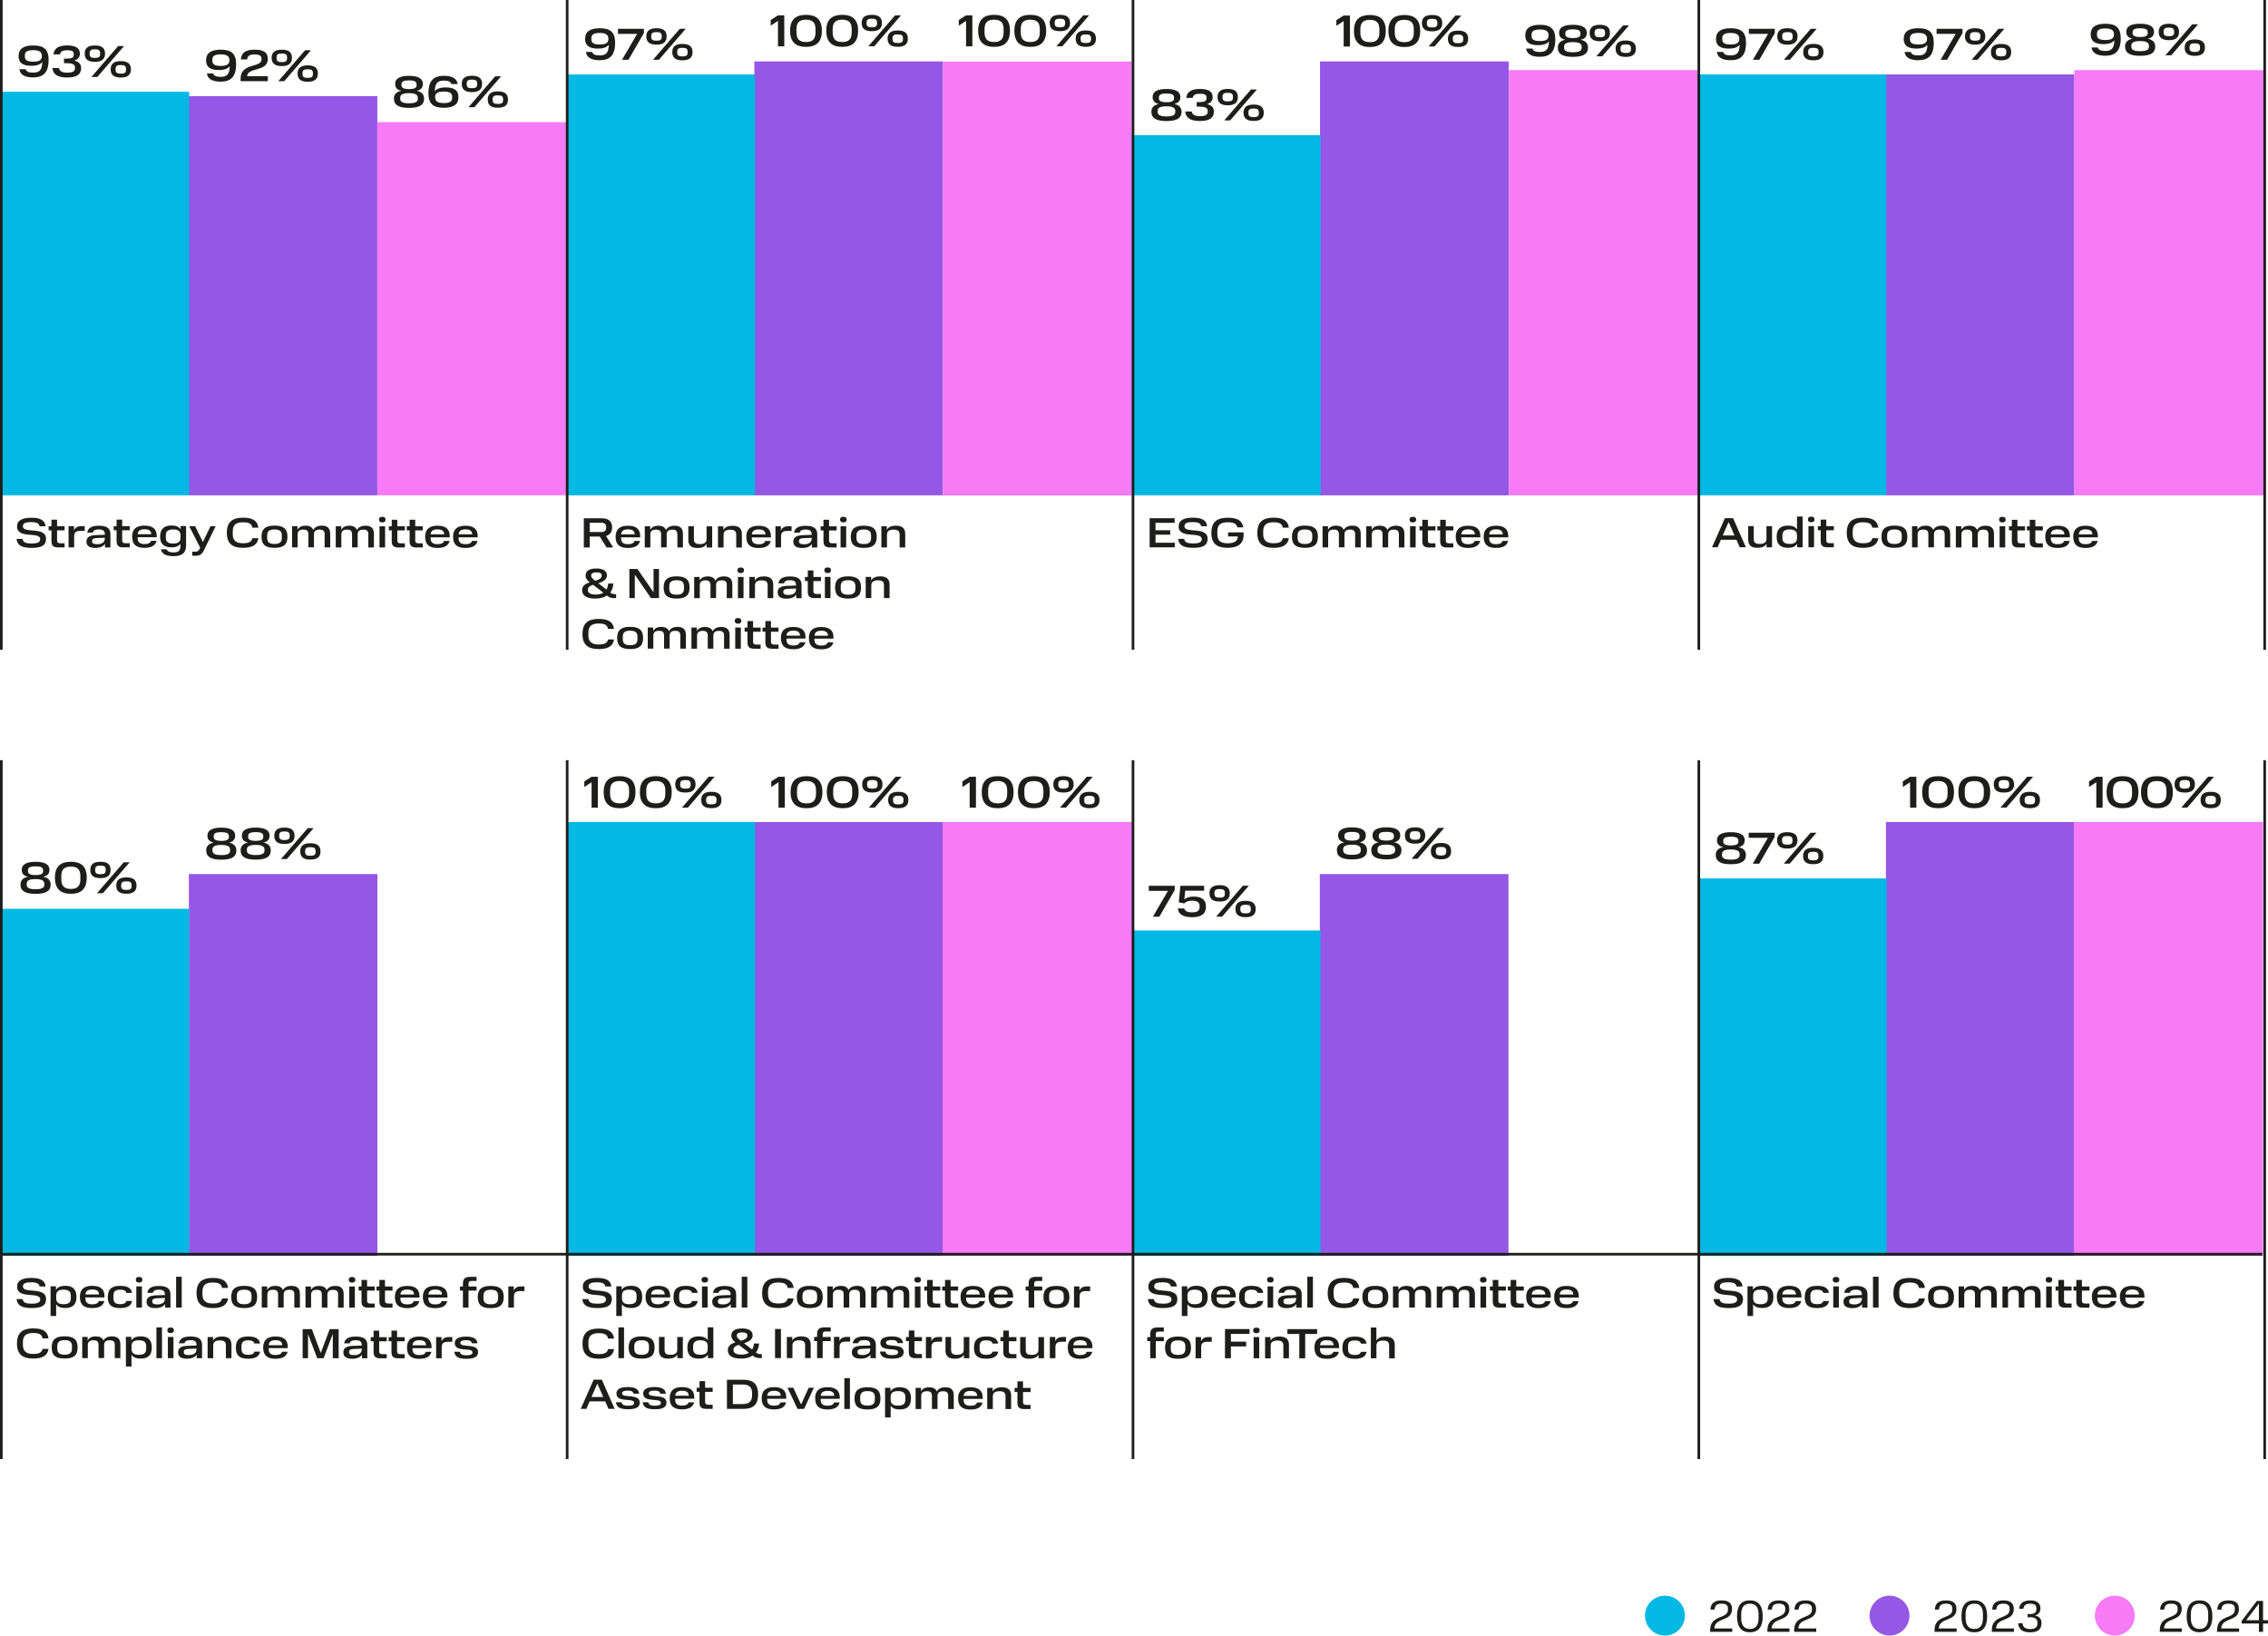 <?xml version="1.0" encoding="UTF-8"?>
<svg id="_Слой_1" data-name="Слой 1" xmlns="http://www.w3.org/2000/svg" xmlns:xlink="http://www.w3.org/1999/xlink" viewBox="0 0 429.76 309.86">
  <defs>
    <style>
      .cls-1 {
        clip-path: url(#clippath-11);
      }

      .cls-2 {
        fill: #9557e5;
      }

      .cls-3 {
        clip-path: url(#clippath-2);
      }

      .cls-4 {
        clip-path: url(#clippath-6);
      }

      .cls-5 {
        clip-path: url(#clippath-7);
      }

      .cls-6 {
        clip-path: url(#clippath-1);
      }

      .cls-7 {
        clip-path: url(#clippath-4);
      }

      .cls-8 {
        stroke: #1d1d1b;
        stroke-width: .5px;
      }

      .cls-8, .cls-9 {
        fill: none;
      }

      .cls-10 {
        clip-path: url(#clippath-9);
      }

      .cls-11 {
        clip-path: url(#clippath);
      }

      .cls-12 {
        clip-path: url(#clippath-3);
      }

      .cls-13 {
        fill: #03b8e3;
      }

      .cls-14 {
        clip-path: url(#clippath-8);
      }

      .cls-15 {
        clip-path: url(#clippath-5);
      }

      .cls-16 {
        fill: #f77af7;
      }

      .cls-17 {
        clip-path: url(#clippath-10);
      }

      .cls-18 {
        fill: #1d1d1b;
      }
    </style>
    <clipPath id="clippath">
      <rect class="cls-9" width="429.76" height="309.86"/>
    </clipPath>
    <clipPath id="clippath-1">
      <rect class="cls-9" width="429.76" height="309.86"/>
    </clipPath>
    <clipPath id="clippath-2">
      <rect class="cls-9" width="429.76" height="309.86"/>
    </clipPath>
    <clipPath id="clippath-3">
      <rect class="cls-9" width="429.76" height="309.86"/>
    </clipPath>
    <clipPath id="clippath-4">
      <rect class="cls-9" width="429.76" height="309.86"/>
    </clipPath>
    <clipPath id="clippath-5">
      <rect class="cls-9" width="429.76" height="309.86"/>
    </clipPath>
    <clipPath id="clippath-6">
      <rect class="cls-9" width="429.76" height="309.86"/>
    </clipPath>
    <clipPath id="clippath-7">
      <rect class="cls-9" width="429.76" height="309.86"/>
    </clipPath>
    <clipPath id="clippath-8">
      <rect class="cls-9" width="429.76" height="309.86"/>
    </clipPath>
    <clipPath id="clippath-9">
      <rect class="cls-9" width="429.76" height="309.86"/>
    </clipPath>
    <clipPath id="clippath-10">
      <rect class="cls-9" width="429.76" height="309.86"/>
    </clipPath>
    <clipPath id="clippath-11">
      <rect class="cls-9" width="429.76" height="309.86"/>
    </clipPath>
  </defs>
  <rect class="cls-2" x="35.75" y="18.21" width="35.75" height="75.63"/>
  <rect class="cls-2" x="142.94" y="11.64" width="35.75" height="82.2"/>
  <rect class="cls-2" x="250.13" y="11.64" width="35.75" height="82.2"/>
  <rect class="cls-2" x="357.32" y="14.1" width="35.75" height="79.74"/>
  <rect class="cls-2" x="35.79" y="165.59" width="35.72" height="72.34"/>
  <g class="cls-11">
    <path class="cls-18" d="m56.39,13.93c0,1.08.65,1.56,1.92,1.56s1.92-.48,1.92-1.56-.65-1.55-1.92-1.55-1.92.48-1.92,1.55h0Zm1.42-4.41l-5.07,5.86h1.12l5.07-5.86h-1.12Zm-6.34,1.43c0,1.08.65,1.57,1.93,1.57s1.92-.49,1.92-1.57-.65-1.54-1.92-1.54-1.93.47-1.93,1.54m7.83,3.07c0,.59-.31.73-.99.73s-.99-.15-.99-.74v-.15c0-.59.31-.74.99-.74s.99.15.99.74v.16Zm-4.91-2.98c0,.59-.31.73-.99.73s-.99-.15-.99-.74v-.15c0-.59.31-.74.99-.74s.99.15.99.74v.16Zm-8.8,3.86v.48h5.16v-.95h-3.93c.16-1.76,3.93-.77,3.93-3.27,0-1.29-.91-1.75-2.48-1.75s-2.53.46-2.64,1.86h1.2c.09-.73.51-.95,1.43-.95.8,0,1.29.19,1.29.76v.18c0,1.64-3.96.58-3.96,3.64m-5.35-3.62c0-.69.48-.98,1.59-.98,1.18,0,1.64.36,1.64,1.13s-.54,1.06-1.64,1.06-1.59-.27-1.59-.97v-.24Zm4.5.86c0-1.98-.92-2.73-2.91-2.73-1.84,0-2.78.65-2.78,2.01s.88,1.85,2.47,1.85c.95,0,1.64-.25,2.02-.72-.03,1.58-.59,2.01-1.74,2.01-.88,0-1.27-.22-1.41-.65h-1.18c.1.95.93,1.56,2.56,1.56,1.85,0,2.97-.77,2.97-3.34"/>
    <path class="cls-18" d="m56.89,161.3c0,1.08.65,1.55,1.92,1.55s1.92-.47,1.92-1.55-.65-1.55-1.92-1.55-1.92.48-1.92,1.55Zm1.42-4.41l-5.07,5.86h1.12l5.07-5.86h-1.12Zm-6.34,1.44c0,1.08.65,1.56,1.93,1.56s1.92-.49,1.92-1.56-.65-1.54-1.92-1.54-1.93.47-1.93,1.54m7.83,3.07c0,.59-.31.73-.99.73s-.99-.15-.99-.74v-.15c0-.59.31-.74.99-.74s.99.15.99.74v.16Zm-4.91-2.98c0,.59-.31.73-.99.73s-.99-.15-.99-.74v-.15c0-.59.31-.74.99-.74s.99.15.99.74v.16Zm-5,.15c0,.48-.38.73-1.43.73s-1.44-.25-1.44-.73v-.16c0-.54.37-.76,1.44-.76s1.43.23,1.43.76v.16Zm.23,2.57c0,.61-.55.85-1.67.85s-1.67-.25-1.67-.85v-.2c0-.62.54-.87,1.67-.87s1.67.26,1.67.88v.19Zm-4.52-.03c0,1.27,1,1.75,2.85,1.75s2.86-.48,2.86-1.75c0-.81-.5-1.31-1.41-1.49.84-.16,1.18-.63,1.18-1.29,0-1.16-1.1-1.54-2.63-1.54s-2.62.38-2.62,1.54c0,.66.35,1.13,1.19,1.29-.93.18-1.43.68-1.43,1.49m-2.22-2.53c0,.48-.38.73-1.43.73s-1.44-.25-1.44-.73v-.16c0-.54.37-.76,1.44-.76s1.43.23,1.43.76v.16Zm.23,2.57c0,.61-.55.85-1.67.85s-1.67-.25-1.67-.85v-.2c0-.62.54-.87,1.67-.87s1.67.26,1.67.88v.19Zm-4.52-.03c0,1.27,1,1.75,2.85,1.75s2.86-.48,2.86-1.75c0-.81-.5-1.31-1.41-1.49.84-.16,1.18-.63,1.18-1.29,0-1.16-1.1-1.54-2.63-1.54s-2.62.38-2.62,1.54c0,.66.35,1.13,1.19,1.29-.93.18-1.43.68-1.43,1.49"/>
  </g>
  <rect class="cls-2" x="142.94" y="155.73" width="35.75" height="82.2"/>
  <g class="cls-6">
    <path class="cls-18" d="m168.19,7.32c0,1.08.65,1.55,1.92,1.55s1.92-.47,1.92-1.55-.65-1.55-1.92-1.55-1.92.48-1.92,1.55Zm1.42-4.41l-5.07,5.86h1.12l5.07-5.86h-1.12Zm-6.34,1.44c0,1.08.65,1.56,1.93,1.56s1.92-.48,1.92-1.56-.65-1.54-1.92-1.54-1.93.47-1.93,1.54m7.83,3.07c0,.59-.31.73-.99.73s-.99-.15-.99-.74v-.15c0-.59.31-.74.99-.74s.99.15.99.74v.16Zm-4.91-2.98c0,.59-.32.73-.99.73s-.99-.15-.99-.74v-.15c0-.59.31-.74.99-.74s.99.15.99.74v.16Zm-9.62,1.38c0,2.2,1.14,3.06,3.02,3.06s3.01-.86,3.01-3.06-1.14-3.01-3.01-3.01-3.02.82-3.02,3.01m4.82.3c0,1.28-.56,1.85-1.8,1.84-1.25,0-1.81-.56-1.81-1.84v-.6c0-1.26.57-1.79,1.81-1.79s1.8.54,1.8,1.79v.6Zm-11.68-.3c0,2.2,1.14,3.06,3.02,3.06s3.01-.86,3.01-3.06-1.14-3.01-3.01-3.01-3.02.82-3.02,3.01m4.82.3c0,1.28-.56,1.85-1.8,1.84-1.25,0-1.81-.56-1.81-1.84v-.6c0-1.26.57-1.79,1.81-1.79s1.8.54,1.8,1.79v.6Zm-8.49-2.32v1.06l1.38-.9v4.82h1.19V2.91h-1.19l-1.38.88Z"/>
    <path class="cls-18" d="m168.29,151.56c0,1.08.65,1.55,1.92,1.55s1.92-.47,1.92-1.55-.65-1.55-1.92-1.55-1.92.48-1.92,1.55Zm1.42-4.41l-5.07,5.86h1.12l5.07-5.86h-1.12Zm-6.34,1.44c0,1.08.65,1.56,1.93,1.56s1.92-.48,1.92-1.56-.65-1.54-1.92-1.54-1.93.47-1.93,1.54m7.83,3.07c0,.59-.31.73-.99.73s-.99-.15-.99-.74v-.15c0-.59.31-.74.99-.74s.99.15.99.74v.16Zm-4.91-2.98c0,.59-.32.73-.99.73s-.99-.15-.99-.74v-.15c0-.59.31-.74.99-.74s.99.15.99.74v.16Zm-9.62,1.38c0,2.2,1.14,3.06,3.02,3.06s3.01-.86,3.01-3.06-1.14-3.01-3.01-3.01-3.02.82-3.02,3.01m4.82.3c0,1.28-.56,1.85-1.8,1.84-1.25,0-1.81-.56-1.81-1.84v-.6c0-1.26.57-1.79,1.81-1.79s1.8.54,1.8,1.79v.6Zm-11.68-.3c0,2.2,1.14,3.06,3.02,3.06s3.01-.86,3.01-3.06-1.14-3.01-3.01-3.01-3.02.82-3.02,3.01m4.82.3c0,1.28-.56,1.85-1.8,1.84-1.25,0-1.81-.56-1.81-1.84v-.6c0-1.26.57-1.79,1.81-1.79s1.8.54,1.8,1.79v.6Zm-8.49-2.32v1.06l1.38-.9v4.82h1.19v-5.86h-1.19l-1.38.88Z"/>
    <path class="cls-18" d="m274.36,7.35c0,1.08.65,1.55,1.92,1.55s1.92-.47,1.92-1.55-.64-1.55-1.92-1.55-1.92.48-1.92,1.55Zm1.42-4.41l-5.07,5.86h1.12l5.07-5.86h-1.12Zm-6.34,1.44c0,1.08.64,1.56,1.93,1.56s1.92-.48,1.92-1.56-.65-1.54-1.92-1.54-1.93.47-1.93,1.54m7.83,3.07c0,.59-.31.73-.99.73s-.99-.15-.99-.74v-.15c0-.59.31-.74.99-.74s.99.15.99.74v.16Zm-4.91-2.98c0,.59-.32.73-.99.73s-.99-.15-.99-.74v-.15c0-.59.31-.74.99-.74s.99.15.99.74v.16Zm-9.28,1.38c0,2.2,1.14,3.06,3.02,3.06s3.01-.86,3.01-3.06-1.14-3.01-3.01-3.01-3.02.82-3.02,3.01m4.82.3c0,1.28-.56,1.85-1.8,1.84-1.25,0-1.81-.56-1.81-1.84v-.6c0-1.26.57-1.79,1.81-1.79s1.8.54,1.8,1.79v.6Zm-11.34-.3c0,2.2,1.14,3.06,3.02,3.06s3.01-.86,3.01-3.06-1.14-3.01-3.01-3.01-3.02.82-3.02,3.01m4.82.3c0,1.28-.56,1.85-1.8,1.84-1.25,0-1.81-.56-1.81-1.84v-.6c0-1.26.57-1.79,1.81-1.79s1.8.54,1.8,1.79v.6Zm-8.15-2.32v1.06l1.38-.9v4.82h1.19V2.94h-1.19l-1.38.88Z"/>
  </g>
  <rect class="cls-2" x="250.09" y="165.59" width="35.75" height="72.34"/>
  <rect class="cls-2" x="357.36" y="155.73" width="35.75" height="82.2"/>
  <g class="cls-3">
    <path class="cls-18" d="m395.19,100.29c.84,0,1.26.26,1.29.95h-2.57c.04-.68.53-.95,1.28-.95m-2.33,1.42c0,1.52.83,2.1,2.33,2.1,1.29,0,2.08-.41,2.3-1.33h-1.05c-.14.43-.54.62-1.26.62-.84,0-1.28-.34-1.28-1.14v-.16h3.62v-.22c0-1.42-.85-1.98-2.34-1.98s-2.33.62-2.33,2.11m-2.96-1.42c.84,0,1.26.26,1.29.95h-2.57c.04-.68.53-.95,1.28-.95m-2.33,1.42c0,1.52.83,2.1,2.33,2.1,1.29,0,2.08-.41,2.3-1.33h-1.05c-.14.43-.54.62-1.26.62-.84,0-1.28-.34-1.28-1.14v-.16h3.62v-.22c0-1.42-.85-1.98-2.34-1.98s-2.33.62-2.33,2.11m-3.48-1.22h.54v2.04c0,.84.36,1.19,1.23,1.19h1.26v-.78h-.82c-.44,0-.61-.18-.61-.54v-1.9h1.43v-.78h-1.43v-1.24h-1.06v1.24h-.54v.78Zm-3.39,0h.54v2.04c0,.84.36,1.19,1.23,1.19h1.26v-.78h-.82c-.44,0-.61-.18-.61-.54v-1.9h1.43v-.78h-1.43v-1.24h-1.06v1.24h-.54v.78Zm-1.78,3.23h1.06v-4.01h-1.06v4.01Zm-.1-5.28c0,.35.22.54.62.54s.63-.18.63-.54-.22-.53-.63-.53-.62.18-.62.53m-2.02,2.81v2.47h1.06v-2.56c0-1.1-.54-1.56-1.6-1.56-.74,0-1.35.27-1.61.82-.22-.57-.73-.82-1.48-.82-.68,0-1.27.26-1.51.8v-.69h-1.03v4.01h1.06v-2.46c0-.69.44-.92,1.06-.92s.97.18.97.9v2.47h1.06v-2.5c.02-.66.46-.87,1.04-.87.62,0,.98.18.98.9m-8.29,0v2.47h1.05v-2.56c0-1.1-.54-1.56-1.6-1.56-.74,0-1.35.27-1.61.82-.22-.57-.73-.82-1.48-.82-.68,0-1.27.26-1.51.8v-.69h-1.03v4.01h1.06v-2.46c0-.69.44-.92,1.06-.92s.97.18.97.9v2.47h1.06v-2.5c.02-.66.46-.87,1.04-.87.62,0,.98.18.98.9m-11.97.46c0,1.59.86,2.1,2.46,2.1s2.45-.51,2.45-2.1-.85-2.11-2.45-2.11-2.46.54-2.46,2.11m3.85.23c0,.83-.47,1.14-1.38,1.14s-1.39-.3-1.39-1.13v-.5c0-.82.47-1.12,1.39-1.12s1.38.3,1.38,1.12v.49Zm-10.42-.98c0,2.1,1.11,2.85,3.06,2.85,1.74,0,2.72-.52,2.92-1.82h-1.13c-.18.76-.78.95-1.79.95-1.19,0-1.94-.43-1.94-1.71v-.56c0-1.3.76-1.7,1.94-1.7,1.06,0,1.64.22,1.78,1.02h1.13c-.16-1.36-1.15-1.89-2.91-1.89-1.95,0-3.06.77-3.06,2.86m-5.48-.48h.54v2.04c0,.84.36,1.19,1.23,1.19h1.26v-.78h-.82c-.44,0-.61-.18-.61-.54v-1.9h1.43v-.78h-1.43v-1.24h-1.06v1.24h-.54v.78Zm-1.78,3.23h1.06v-4.01h-1.06v4.01Zm-.1-5.28c0,.35.22.54.62.54s.63-.18.63-.54-.22-.53-.63-.53-.62.18-.62.53m-2.07,3.52c0,.81-.49,1.12-1.39,1.12s-1.38-.31-1.38-1.1v-.52c0-.82.49-1.12,1.38-1.12s1.39.31,1.39,1.11v.51Zm-3.86-.23c0,1.51.82,2.09,2.17,2.09.82,0,1.39-.25,1.72-.77v.68h1.03v-5.84h-1.06v2.44c-.33-.49-.9-.72-1.69-.72-1.36,0-2.17.61-2.17,2.13h0Zm-5.39.5c0,1.19.66,1.59,1.78,1.59.78,0,1.43-.24,1.7-.78v.69h1.04v-4.01h-1.06v2.41c0,.72-.54.95-1.25.95-.77,0-1.15-.19-1.15-.92v-2.45h-1.06v2.52Zm-3.71-3.3l1.12,2.55h-2.23l1.11-2.55Zm-.7-.73l-2.44,5.52h1.06l.62-1.42h2.95l.62,1.42h1.17l-2.43-5.52h-1.54Z"/>
    <path class="cls-18" d="m377.26,9.87c0,1.08.65,1.56,1.92,1.56s1.92-.48,1.92-1.56-.64-1.55-1.92-1.55-1.92.48-1.92,1.55h0Zm1.42-4.41l-5.07,5.86h1.12l5.07-5.86h-1.12Zm-6.34,1.43c0,1.08.64,1.57,1.93,1.57s1.92-.49,1.92-1.57-.65-1.54-1.92-1.54-1.93.47-1.93,1.54m7.83,3.07c0,.59-.32.73-.99.73s-.99-.15-.99-.74v-.15c0-.59.31-.74.99-.74s.99.15.99.74v.16Zm-4.91-2.98c0,.59-.31.73-.99.73s-.99-.15-.99-.74v-.15c0-.59.32-.74.99-.74s.99.15.99.74v.16Zm-8.3-.56h3.63l-2.86,4.9h1.22l2.92-5.05v-.82h-4.91v.97Zm-5.04.8c0-.69.48-.98,1.59-.98,1.18,0,1.64.36,1.64,1.13s-.54,1.06-1.64,1.06-1.59-.27-1.59-.97v-.24Zm4.5.86c0-1.98-.92-2.73-2.91-2.73-1.84,0-2.78.65-2.78,2.01s.88,1.85,2.47,1.85c.95,0,1.64-.25,2.02-.72-.03,1.58-.59,2.01-1.73,2.01-.88,0-1.27-.22-1.41-.65h-1.18c.1.95.93,1.56,2.56,1.56,1.85,0,2.97-.77,2.97-3.34"/>
    <path class="cls-18" d="m271.13,161.25c0,1.08.65,1.55,1.92,1.55s1.92-.47,1.92-1.55-.65-1.55-1.92-1.55-1.92.48-1.92,1.55Zm1.42-4.41l-5.07,5.86h1.12l5.07-5.86h-1.12Zm-6.34,1.44c0,1.08.65,1.56,1.93,1.56s1.92-.49,1.92-1.56-.65-1.54-1.92-1.54-1.93.47-1.93,1.54m7.83,3.07c0,.59-.31.73-.99.73s-.99-.15-.99-.74v-.15c0-.59.31-.74.99-.74s.99.15.99.74v.16Zm-4.91-2.98c0,.59-.32.73-.99.73s-.99-.15-.99-.74v-.15c0-.59.31-.74.99-.74s.99.15.99.74v.16Zm-5,.15c0,.48-.38.73-1.43.73s-1.44-.25-1.44-.73v-.16c0-.54.37-.76,1.44-.76s1.43.23,1.43.76v.16Zm.23,2.57c0,.61-.55.85-1.67.85s-1.67-.25-1.67-.85v-.2c0-.62.54-.87,1.67-.87s1.67.26,1.67.88v.19Zm-4.52-.03c0,1.27,1,1.75,2.86,1.75s2.86-.48,2.86-1.75c0-.81-.5-1.31-1.41-1.49.84-.16,1.18-.63,1.18-1.29,0-1.16-1.1-1.54-2.63-1.54s-2.62.38-2.62,1.54c0,.66.35,1.13,1.19,1.29-.93.18-1.43.68-1.43,1.49m-2.22-2.53c0,.48-.38.73-1.43.73s-1.44-.25-1.44-.73v-.16c0-.54.37-.76,1.44-.76s1.43.23,1.43.76v.16Zm.23,2.57c0,.61-.55.85-1.67.85s-1.67-.25-1.67-.85v-.2c0-.62.54-.87,1.67-.87s1.67.26,1.67.88v.19Zm-4.52-.03c0,1.27,1,1.75,2.85,1.75s2.86-.48,2.86-1.75c0-.81-.5-1.31-1.41-1.49.84-.16,1.18-.63,1.18-1.29,0-1.16-1.1-1.54-2.63-1.54s-2.62.38-2.62,1.54c0,.66.35,1.13,1.19,1.29-.93.18-1.43.68-1.43,1.49"/>
    <path class="cls-18" d="m382.71,151.56c0,1.08.65,1.55,1.92,1.55s1.92-.47,1.92-1.55-.65-1.55-1.92-1.55-1.92.48-1.92,1.55Zm1.42-4.41l-5.07,5.86h1.12l5.07-5.86h-1.12Zm-6.34,1.44c0,1.08.65,1.56,1.93,1.56s1.92-.48,1.92-1.56-.65-1.54-1.92-1.54-1.93.47-1.93,1.54m7.83,3.07c0,.59-.31.73-.99.73s-.99-.15-.99-.74v-.15c0-.59.31-.74.99-.74s.99.15.99.74v.16Zm-4.91-2.98c0,.59-.32.73-.99.73s-.99-.15-.99-.74v-.15c0-.59.31-.74.99-.74s.99.15.99.74v.16Zm-9.62,1.38c0,2.2,1.14,3.06,3.02,3.06s3.01-.86,3.01-3.06-1.14-3.01-3.01-3.01-3.02.82-3.02,3.01m4.82.3c0,1.28-.56,1.85-1.8,1.84-1.25,0-1.81-.56-1.81-1.84v-.6c0-1.26.57-1.79,1.81-1.79s1.8.54,1.8,1.79v.6Zm-11.68-.3c0,2.2,1.14,3.06,3.02,3.06s3.01-.86,3.01-3.06-1.14-3.01-3.01-3.01-3.02.82-3.02,3.01m4.82.3c0,1.28-.56,1.85-1.8,1.84-1.25,0-1.81-.56-1.81-1.84v-.6c0-1.26.57-1.79,1.81-1.79s1.8.54,1.8,1.79v.6Zm-8.49-2.32v1.06l1.38-.9v4.82h1.19v-5.86h-1.19l-1.38.88Z"/>
  </g>
  <rect class="cls-16" x="71.5" y="23.14" width="35.75" height="70.69"/>
  <rect class="cls-16" x="178.68" y="11.67" width="35.75" height="82.2"/>
  <rect class="cls-16" x="285.91" y="13.28" width="35.75" height="80.56"/>
  <rect class="cls-16" x="393.07" y="13.28" width="36" height="80.56"/>
  <g class="cls-12">
    <path class="cls-18" d="m92.42,18.86c0,1.08.65,1.55,1.92,1.55s1.92-.47,1.92-1.55-.65-1.55-1.92-1.55-1.92.48-1.92,1.55Zm1.42-4.41l-5.07,5.86h1.12l5.07-5.86h-1.12Zm-6.34,1.44c0,1.08.65,1.56,1.93,1.56s1.92-.49,1.92-1.56-.65-1.54-1.92-1.54-1.93.47-1.93,1.54m7.83,3.07c0,.59-.31.73-.99.73s-.99-.15-.99-.74v-.15c0-.59.31-.74.99-.74s.99.15.99.74v.16Zm-4.91-2.98c0,.59-.31.73-.99.73s-.99-.15-.99-.74v-.15c0-.59.31-.74.99-.74s.99.15.99.74v.16Zm-4.74,2.57c0,.69-.49.98-1.59.98-1.18,0-1.64-.36-1.64-1.13s.54-1.05,1.64-1.05,1.59.27,1.59.97v.24Zm-4.5-.86c0,1.98.92,2.73,2.91,2.73,1.84,0,2.78-.64,2.78-2.01s-.88-1.85-2.47-1.85c-.95,0-1.64.25-2.01.72.03-1.58.59-2.01,1.73-2.01.89,0,1.28.22,1.41.65h1.18c-.1-.95-.93-1.56-2.56-1.56-1.85,0-2.97.77-2.97,3.34m-2.24-1.55c0,.48-.38.73-1.43.73s-1.44-.25-1.44-.73v-.16c0-.54.37-.76,1.44-.76s1.43.23,1.43.76v.16Zm.23,2.57c0,.61-.55.85-1.67.85s-1.67-.25-1.67-.85v-.2c0-.62.54-.87,1.67-.87s1.67.26,1.67.88v.19Zm-4.52-.03c0,1.27,1,1.75,2.85,1.75s2.86-.48,2.86-1.75c0-.81-.5-1.31-1.41-1.49.84-.16,1.18-.63,1.18-1.29,0-1.16-1.1-1.54-2.63-1.54s-2.62.38-2.62,1.54c0,.66.35,1.13,1.19,1.29-.93.18-1.43.68-1.43,1.49"/>
  </g>
  <rect class="cls-16" x="178.6" y="155.73" width="36.05" height="82.2"/>
  <g class="cls-7">
    <path class="cls-18" d="m203.83,7.32c0,1.08.65,1.55,1.92,1.55s1.92-.47,1.92-1.55-.65-1.55-1.92-1.55-1.92.48-1.92,1.55Zm1.42-4.41l-5.07,5.86h1.12l5.07-5.86h-1.12Zm-6.34,1.44c0,1.08.65,1.56,1.93,1.56s1.92-.48,1.92-1.56-.65-1.54-1.92-1.54-1.93.47-1.93,1.54m7.83,3.07c0,.59-.31.73-.99.73s-.99-.15-.99-.74v-.15c0-.59.31-.74.99-.74s.99.15.99.74v.16Zm-4.91-2.98c0,.59-.32.73-.99.73s-.99-.15-.99-.74v-.15c0-.59.31-.74.99-.74s.99.15.99.74v.16Zm-9.62,1.38c0,2.2,1.14,3.06,3.02,3.06s3.01-.86,3.01-3.06-1.14-3.01-3.01-3.01-3.02.82-3.02,3.01m4.82.3c0,1.28-.56,1.85-1.8,1.84-1.25,0-1.81-.56-1.81-1.84v-.6c0-1.26.57-1.79,1.81-1.79s1.8.54,1.8,1.79v.6Zm-11.68-.3c0,2.2,1.14,3.06,3.02,3.06s3.01-.86,3.01-3.06-1.14-3.01-3.01-3.01-3.02.82-3.02,3.01m4.82.3c0,1.28-.56,1.85-1.8,1.84-1.25,0-1.81-.56-1.81-1.84v-.6c0-1.26.57-1.79,1.81-1.79s1.8.54,1.8,1.79v.6Zm-8.49-2.32v1.06l1.38-.9v4.82h1.19V2.91h-1.19l-1.38.88Z"/>
    <path class="cls-18" d="m204.51,151.56c0,1.08.65,1.55,1.92,1.55s1.92-.47,1.92-1.55-.65-1.55-1.92-1.55-1.92.48-1.92,1.55Zm1.42-4.41l-5.07,5.86h1.12l5.07-5.86h-1.12Zm-6.34,1.44c0,1.08.65,1.56,1.93,1.56s1.92-.48,1.92-1.56-.65-1.54-1.92-1.54-1.93.47-1.93,1.54m7.83,3.07c0,.59-.31.73-.99.73s-.99-.15-.99-.74v-.15c0-.59.31-.74.99-.74s.99.15.99.74v.16Zm-4.91-2.98c0,.59-.32.73-.99.73s-.99-.15-.99-.74v-.15c0-.59.31-.74.99-.74s.99.15.99.74v.16Zm-9.62,1.38c0,2.2,1.14,3.06,3.02,3.06s3.01-.86,3.01-3.06-1.14-3.01-3.01-3.01-3.02.82-3.02,3.01m4.82.3c0,1.28-.56,1.85-1.8,1.84-1.25,0-1.81-.56-1.81-1.84v-.6c0-1.26.57-1.79,1.81-1.79s1.8.54,1.8,1.79v.6Zm-11.68-.3c0,2.2,1.14,3.06,3.02,3.06s3.01-.86,3.01-3.06-1.14-3.01-3.01-3.01-3.02.82-3.02,3.01m4.82.3c0,1.28-.56,1.85-1.8,1.84-1.25,0-1.81-.56-1.81-1.84v-.6c0-1.26.57-1.79,1.81-1.79s1.8.54,1.8,1.79v.6Zm-8.49-2.32v1.06l1.38-.9v4.82h1.19v-5.86h-1.19l-1.38.88Z"/>
    <path class="cls-18" d="m306.14,9.22c0,1.08.65,1.56,1.92,1.56s1.92-.48,1.92-1.56-.65-1.55-1.92-1.55-1.92.48-1.92,1.55h0Zm1.42-4.41l-5.07,5.86h1.12l5.07-5.86h-1.12Zm-6.34,1.43c0,1.08.65,1.57,1.93,1.57s1.92-.49,1.92-1.57-.65-1.54-1.92-1.54-1.93.47-1.93,1.54m7.83,3.07c0,.59-.32.73-.99.73s-.99-.15-.99-.74v-.15c0-.59.31-.74.99-.74s.99.15.99.74v.16Zm-4.91-2.98c0,.59-.31.73-.99.73s-.99-.15-.99-.74v-.15c0-.59.32-.74.99-.74s.99.15.99.74v.16Zm-4.66.15c0,.48-.38.73-1.43.73s-1.44-.25-1.44-.73v-.16c0-.54.38-.76,1.44-.76s1.43.23,1.43.76v.16Zm.23,2.57c0,.61-.55.85-1.67.85s-1.67-.25-1.67-.85v-.2c0-.62.55-.87,1.67-.87s1.67.26,1.67.88v.19Zm-4.52-.03c0,1.27,1,1.75,2.86,1.75s2.86-.48,2.86-1.75c0-.81-.5-1.31-1.41-1.49.84-.16,1.18-.63,1.18-1.29,0-1.16-1.1-1.54-2.63-1.54s-2.62.38-2.62,1.54c0,.66.35,1.13,1.19,1.29-.93.18-1.43.68-1.43,1.49m-4.98-2.45c0-.69.48-.98,1.59-.98,1.18,0,1.64.36,1.64,1.13s-.54,1.06-1.64,1.06-1.59-.27-1.59-.97v-.24Zm4.5.86c0-1.98-.92-2.73-2.91-2.73-1.84,0-2.78.65-2.78,2.01s.88,1.85,2.47,1.85c.95,0,1.64-.25,2.02-.72-.03,1.58-.59,2.01-1.73,2.01-.88,0-1.27-.22-1.41-.65h-1.18c.1.95.93,1.56,2.56,1.56,1.85,0,2.97-.77,2.97-3.34"/>
  </g>
  <rect class="cls-16" x="392.98" y="155.73" width="35.83" height="82.2"/>
  <g class="cls-15">
    <path class="cls-18" d="m413.97,9.02c0,1.08.65,1.56,1.92,1.56s1.92-.48,1.92-1.56-.64-1.55-1.92-1.55-1.92.48-1.92,1.55h0Zm1.42-4.41l-5.07,5.86h1.12l5.07-5.86h-1.12Zm-6.34,1.43c0,1.08.65,1.57,1.93,1.57s1.92-.49,1.92-1.57-.65-1.54-1.92-1.54-1.93.47-1.93,1.54m7.83,3.07c0,.59-.32.73-.99.73s-.99-.15-.99-.74v-.15c0-.59.31-.74.99-.74s.99.15.99.74v.16Zm-4.91-2.98c0,.59-.31.73-.99.73s-1-.15-1-.74v-.15c0-.59.32-.74,1-.74s.99.15.99.74v.16Zm-5,.15c0,.48-.38.73-1.43.73s-1.44-.25-1.44-.73v-.16c0-.54.38-.76,1.44-.76s1.43.23,1.43.76v.16Zm.23,2.57c0,.61-.55.85-1.67.85s-1.67-.25-1.67-.85v-.2c0-.62.55-.87,1.67-.87s1.67.26,1.67.88v.19Zm-4.52-.03c0,1.27,1,1.75,2.86,1.75s2.85-.48,2.85-1.75c0-.81-.5-1.31-1.41-1.49.84-.16,1.18-.63,1.18-1.29,0-1.16-1.1-1.54-2.63-1.54s-2.62.38-2.62,1.54c0,.66.35,1.13,1.19,1.29-.93.18-1.43.68-1.43,1.49m-5.32-2.45c0-.69.48-.98,1.59-.98,1.18,0,1.64.36,1.64,1.13s-.54,1.06-1.64,1.06-1.59-.27-1.59-.97v-.24Zm4.5.86c0-1.98-.92-2.73-2.91-2.73-1.84,0-2.78.65-2.78,2.01s.88,1.85,2.47,1.85c.95,0,1.64-.25,2.02-.72-.03,1.58-.59,2.01-1.73,2.01-.88,0-1.27-.22-1.41-.65h-1.18c.1.95.93,1.56,2.56,1.56,1.85,0,2.97-.77,2.97-3.34"/>
    <path class="cls-18" d="m416.98,151.56c0,1.08.65,1.55,1.92,1.55s1.92-.47,1.92-1.55-.64-1.55-1.92-1.55-1.92.48-1.92,1.55Zm1.42-4.41l-5.07,5.86h1.12l5.07-5.86h-1.12Zm-6.34,1.44c0,1.08.64,1.56,1.93,1.56s1.92-.48,1.92-1.56-.65-1.54-1.92-1.54-1.93.47-1.93,1.54m7.83,3.07c0,.59-.31.73-.99.73s-.99-.15-.99-.74v-.15c0-.59.31-.74.99-.74s.99.15.99.74v.16Zm-4.91-2.98c0,.59-.32.73-.99.73s-.99-.15-.99-.74v-.15c0-.59.31-.74.99-.74s.99.15.99.74v.16Zm-9.28,1.38c0,2.2,1.14,3.06,3.02,3.06s3.01-.86,3.01-3.06-1.14-3.01-3.01-3.01-3.02.82-3.02,3.01m4.82.3c0,1.28-.56,1.85-1.8,1.84-1.25,0-1.81-.56-1.81-1.84v-.6c0-1.26.57-1.79,1.81-1.79s1.8.54,1.8,1.79v.6Zm-11.34-.3c0,2.2,1.14,3.06,3.02,3.06s3.01-.86,3.01-3.06-1.14-3.01-3.01-3.01-3.02.82-3.02,3.01m4.82.3c0,1.28-.56,1.85-1.8,1.84-1.25,0-1.81-.56-1.81-1.84v-.6c0-1.26.57-1.79,1.81-1.79s1.8.54,1.8,1.79v.6Zm-8.15-2.32v1.06l1.38-.9v4.82h1.19v-5.86h-1.19l-1.38.88Z"/>
  </g>
  <rect class="cls-13" x=".1" y="17.39" width="35.75" height="76.45"/>
  <rect class="cls-13" x="107.29" y="14.1" width="35.75" height="79.74"/>
  <rect class="cls-13" x="214.47" y="25.61" width="35.75" height="68.23"/>
  <rect class="cls-13" x="321.66" y="14.1" width="35.75" height="79.74"/>
  <rect class="cls-13" x=".1" y="172.17" width="35.75" height="65.76"/>
  <g class="cls-4">
    <path class="cls-18" d="m20.97,13.13c0,1.08.65,1.56,1.92,1.56s1.92-.48,1.92-1.56-.65-1.55-1.92-1.55-1.92.48-1.92,1.55h0Zm1.42-4.41l-5.07,5.86h1.12l5.07-5.86h-1.12Zm-6.34,1.43c0,1.08.64,1.57,1.93,1.57s1.92-.49,1.92-1.57-.65-1.54-1.92-1.54-1.93.47-1.93,1.54m7.83,3.07c0,.59-.31.73-.99.73s-.99-.15-.99-.74v-.15c0-.59.31-.74.99-.74s.99.15.99.74v.16Zm-4.91-2.98c0,.59-.32.73-.99.73s-.99-.15-.99-.74v-.15c0-.59.31-.74.99-.74s.99.15.99.74v.16Zm-9.03,2.64c.1,1.24,1.01,1.8,2.78,1.8s2.65-.54,2.65-1.79c0-.8-.5-1.23-1.32-1.41.7-.2,1.09-.63,1.09-1.32,0-1.11-.89-1.55-2.42-1.55s-2.46.48-2.58,1.69h1.22c.12-.6.58-.78,1.39-.78s1.23.17,1.23.68v.2c0,.49-.41.7-1.23.7h-.63v.87h.65c.92,0,1.44.24,1.44.78v.2c0,.54-.43.82-1.47.82-.97,0-1.46-.27-1.56-.89h-1.22Zm-5.23-2.4c0-.69.49-.98,1.59-.98,1.18,0,1.64.36,1.64,1.13s-.54,1.06-1.64,1.06-1.59-.27-1.59-.97v-.24Zm4.5.86c0-1.98-.92-2.73-2.91-2.73-1.84,0-2.78.65-2.78,2.01s.88,1.85,2.47,1.85c.95,0,1.64-.25,2.02-.72-.03,1.58-.59,2.01-1.74,2.01-.88,0-1.27-.22-1.41-.65h-1.18c.1.95.93,1.56,2.56,1.56,1.84,0,2.97-.77,2.97-3.34"/>
    <path class="cls-18" d="m22.03,167.77c0,1.08.65,1.55,1.92,1.55s1.92-.47,1.92-1.55-.65-1.55-1.92-1.55-1.92.48-1.92,1.55Zm1.42-4.41l-5.07,5.86h1.12l5.07-5.86h-1.12Zm-6.34,1.44c0,1.08.65,1.56,1.93,1.56s1.92-.49,1.92-1.56-.65-1.54-1.92-1.54-1.93.47-1.93,1.54m7.83,3.07c0,.59-.32.73-.99.73s-.99-.15-.99-.74v-.15c0-.59.31-.74.99-.74s.99.15.99.74v.16Zm-4.91-2.98c0,.59-.31.73-.99.73s-1-.15-1-.74v-.15c0-.59.32-.74,1-.74s.99.15.99.74v.16Zm-9.62,1.38c0,2.2,1.14,3.06,3.02,3.06s3.01-.86,3.01-3.06-1.14-3.01-3.01-3.01-3.02.82-3.02,3.01m4.82.3c0,1.27-.56,1.85-1.8,1.84-1.25,0-1.81-.56-1.81-1.84v-.6c0-1.26.57-1.79,1.81-1.79s1.8.54,1.8,1.79v.6Zm-7.06-1.52c0,.48-.38.73-1.43.73s-1.44-.25-1.44-.73v-.16c0-.54.37-.76,1.44-.76s1.43.23,1.43.76v.16Zm.23,2.57c0,.61-.55.85-1.67.85s-1.67-.25-1.67-.85v-.2c0-.62.54-.87,1.67-.87s1.67.26,1.67.88v.19Zm-4.52-.03c0,1.27,1,1.75,2.86,1.75s2.86-.48,2.86-1.75c0-.81-.5-1.31-1.41-1.49.84-.16,1.18-.63,1.18-1.29,0-1.16-1.1-1.54-2.63-1.54s-2.62.38-2.62,1.54c0,.66.35,1.13,1.19,1.29-.93.18-1.43.68-1.43,1.49"/>
  </g>
  <rect class="cls-13" x="107.29" y="155.73" width="35.75" height="82.2"/>
  <g class="cls-5">
    <path class="cls-18" d="m127.39,9.87c0,1.08.65,1.56,1.92,1.56s1.92-.48,1.92-1.56-.64-1.55-1.92-1.55-1.92.48-1.92,1.55h0Zm1.42-4.41l-5.07,5.86h1.12l5.07-5.86h-1.12Zm-6.34,1.43c0,1.08.65,1.57,1.93,1.57s1.92-.49,1.92-1.57-.65-1.54-1.92-1.54-1.93.47-1.93,1.54m7.83,3.07c0,.59-.32.73-.99.73s-.99-.15-.99-.74v-.15c0-.59.31-.74.99-.74s.99.15.99.74v.16Zm-4.91-2.98c0,.59-.31.73-.99.73s-1-.15-1-.74v-.15c0-.59.32-.74,1-.74s.99.15.99.74v.16Zm-8.29-.56h3.63l-2.86,4.9h1.22l2.92-5.05v-.82h-4.91v.97Zm-5.04.8c0-.69.48-.98,1.59-.98,1.18,0,1.64.36,1.64,1.13s-.54,1.06-1.64,1.06-1.59-.27-1.59-.97v-.24Zm4.5.86c0-1.98-.92-2.73-2.91-2.73-1.84,0-2.78.65-2.78,2.01s.88,1.85,2.47,1.85c.95,0,1.64-.25,2.02-.72-.03,1.58-.59,2.01-1.74,2.01-.88,0-1.27-.22-1.41-.65h-1.18c.1.95.93,1.56,2.56,1.56,1.85,0,2.97-.77,2.97-3.34"/>
    <path class="cls-18" d="m132.87,151.56c0,1.08.65,1.55,1.92,1.55s1.92-.47,1.92-1.55-.65-1.55-1.92-1.55-1.92.48-1.92,1.55Zm1.42-4.41l-5.07,5.86h1.12l5.07-5.86h-1.12Zm-6.34,1.44c0,1.08.64,1.56,1.93,1.56s1.92-.48,1.92-1.56-.65-1.54-1.92-1.54-1.93.47-1.93,1.54m7.83,3.07c0,.59-.31.73-.99.73s-.99-.15-.99-.74v-.15c0-.59.31-.74.99-.74s.99.15.99.74v.16Zm-4.91-2.98c0,.59-.32.73-.99.73s-.99-.15-.99-.74v-.15c0-.59.31-.74.99-.74s.99.15.99.74v.16Zm-9.62,1.38c0,2.2,1.14,3.06,3.02,3.06s3.01-.86,3.01-3.06-1.14-3.01-3.01-3.01-3.02.82-3.02,3.01m4.82.3c0,1.28-.56,1.85-1.8,1.84-1.25,0-1.81-.56-1.81-1.84v-.6c0-1.26.57-1.79,1.81-1.79s1.8.54,1.8,1.79v.6Zm-11.68-.3c0,2.2,1.14,3.06,3.02,3.06s3.01-.86,3.01-3.06-1.14-3.01-3.01-3.01-3.02.82-3.02,3.01m4.82.3c0,1.28-.56,1.85-1.8,1.84-1.25,0-1.81-.56-1.81-1.84v-.6c0-1.26.57-1.79,1.81-1.79s1.8.54,1.8,1.79v.6Zm-8.49-2.32v1.06l1.38-.9v4.82h1.19v-5.86h-1.19l-1.38.88Z"/>
  </g>
  <rect class="cls-13" x="214.71" y="176.28" width="35.52" height="61.65"/>
  <rect class="cls-13" x="321.75" y="166.42" width="35.75" height="71.52"/>
  <g class="cls-14">
    <path class="cls-18" d="m235.63,21.36c0,1.08.65,1.55,1.92,1.55s1.92-.47,1.92-1.55-.64-1.55-1.92-1.55-1.92.48-1.92,1.55Zm1.42-4.41l-5.07,5.86h1.12l5.07-5.86h-1.12Zm-6.34,1.44c0,1.08.65,1.56,1.93,1.56s1.92-.49,1.92-1.56-.65-1.54-1.92-1.54-1.93.47-1.93,1.54m7.83,3.07c0,.59-.32.73-.99.73s-.99-.15-.99-.74v-.15c0-.59.31-.74.99-.74s.99.15.99.74v.16Zm-4.91-2.98c0,.59-.31.73-.99.73s-.99-.15-.99-.74v-.15c0-.59.32-.74.99-.74s.99.15.99.74v.16Zm-9.04,2.64c.1,1.24,1.01,1.8,2.78,1.8s2.65-.54,2.65-1.79c0-.8-.5-1.23-1.32-1.41.71-.2,1.09-.63,1.09-1.32,0-1.11-.89-1.55-2.42-1.55s-2.46.48-2.58,1.69h1.21c.12-.6.58-.78,1.39-.78s1.23.17,1.23.68v.2c0,.49-.41.7-1.23.7h-.63v.87h.65c.92,0,1.44.24,1.44.78v.2c0,.54-.43.82-1.47.82-.97,0-1.46-.27-1.56-.89h-1.22Zm-2.12-2.48c0,.48-.38.73-1.43.73s-1.44-.25-1.44-.73v-.16c0-.54.37-.76,1.44-.76s1.43.23,1.43.76v.16Zm.23,2.57c0,.61-.55.85-1.67.85s-1.67-.25-1.67-.85v-.2c0-.62.54-.87,1.67-.87s1.67.26,1.67.88v.19Zm-4.52-.03c0,1.27,1,1.75,2.85,1.75s2.86-.48,2.86-1.75c0-.81-.5-1.31-1.41-1.49.84-.16,1.18-.63,1.18-1.29,0-1.16-1.1-1.54-2.63-1.54s-2.62.38-2.62,1.54c0,.66.35,1.13,1.19,1.29-.93.18-1.43.68-1.43,1.49"/>
    <path class="cls-18" d="m234.1,172.21c0,1.08.65,1.55,1.92,1.55s1.92-.47,1.92-1.55-.64-1.55-1.92-1.55-1.92.48-1.92,1.55Zm1.42-4.41l-5.07,5.86h1.12l5.07-5.86h-1.12Zm-6.34,1.44c0,1.08.65,1.56,1.93,1.56s1.92-.49,1.92-1.56-.65-1.54-1.92-1.54-1.93.47-1.93,1.54m7.83,3.07c0,.59-.32.73-.99.73s-.99-.15-.99-.74v-.15c0-.59.31-.74.99-.74s.99.15.99.74v.16Zm-4.91-2.98c0,.59-.31.73-.99.73s-.99-.15-.99-.74v-.15c0-.59.32-.74.99-.74s.99.15.99.74v.16Zm-8.92,2.78c.13,1.12,1.06,1.66,2.73,1.66,1.77,0,2.61-.68,2.61-2.02,0-1.25-.76-1.89-2.37-1.89-.78,0-1.39.22-1.73.54l.16-1.66h3.59v-.93h-4.5l-.3,3.14,1.03.2c.34-.36.85-.51,1.51-.51.9,0,1.4.3,1.4.98v.24c0,.71-.5.99-1.41.99-.86,0-1.35-.22-1.5-.74h-1.23Zm-5.49-3.34h3.63l-2.86,4.9h1.22l2.92-5.05v-.81h-4.91v.97Z"/>
    <path class="cls-18" d="m341.66,162.17c0,1.08.65,1.55,1.92,1.55s1.92-.47,1.92-1.55-.64-1.55-1.92-1.55-1.92.48-1.92,1.55Zm1.42-4.41l-5.07,5.86h1.12l5.07-5.86h-1.12Zm-6.34,1.44c0,1.08.64,1.56,1.93,1.56s1.92-.49,1.92-1.56-.65-1.54-1.92-1.54-1.93.47-1.93,1.54m7.83,3.07c0,.59-.32.73-.99.73s-.99-.15-.99-.74v-.15c0-.59.31-.74.99-.74s.99.15.99.74v.16Zm-4.91-2.98c0,.59-.32.73-.99.73s-.99-.15-.99-.74v-.15c0-.59.32-.74.99-.74s.99.15.99.74v.16Zm-8.3-.56h3.63l-2.86,4.9h1.22l2.92-5.05v-.82h-4.91v.97Zm-1.95.71c0,.48-.38.73-1.43.73s-1.44-.25-1.44-.73v-.16c0-.54.37-.76,1.44-.76s1.43.23,1.43.76v.16Zm.23,2.57c0,.61-.55.85-1.67.85s-1.67-.25-1.67-.85v-.2c0-.62.54-.87,1.67-.87s1.67.26,1.67.88v.19Zm-4.52-.03c0,1.27,1,1.75,2.85,1.75s2.86-.48,2.86-1.75c0-.81-.5-1.31-1.41-1.49.84-.16,1.18-.63,1.18-1.29,0-1.16-1.1-1.54-2.63-1.54s-2.62.38-2.62,1.54c0,.66.35,1.13,1.19,1.29-.93.18-1.43.68-1.43,1.49"/>
    <path class="cls-18" d="m341.69,9.87c0,1.08.65,1.56,1.92,1.56s1.92-.48,1.92-1.56-.64-1.55-1.92-1.55-1.92.48-1.92,1.55h0Zm1.42-4.41l-5.07,5.86h1.12l5.07-5.86h-1.12Zm-6.34,1.43c0,1.08.64,1.57,1.93,1.57s1.92-.49,1.92-1.57-.65-1.54-1.92-1.54-1.93.47-1.93,1.54m7.83,3.07c0,.59-.32.73-.99.73s-.99-.15-.99-.74v-.15c0-.59.31-.74.99-.74s.99.15.99.74v.16Zm-4.91-2.98c0,.59-.31.73-.99.73s-.99-.15-.99-.74v-.15c0-.59.32-.74.99-.74s.99.15.99.74v.16Zm-8.3-.56h3.63l-2.86,4.9h1.22l2.92-5.05v-.82h-4.91v.97Zm-5.04.8c0-.69.48-.98,1.59-.98,1.18,0,1.64.36,1.64,1.13s-.54,1.06-1.64,1.06-1.59-.27-1.59-.97v-.24Zm4.5.86c0-1.98-.92-2.73-2.91-2.73-1.84,0-2.78.65-2.78,2.01s.88,1.85,2.47,1.85c.95,0,1.64-.25,2.02-.72-.03,1.58-.59,2.01-1.73,2.01-.88,0-1.27-.22-1.41-.65h-1.18c.1.95.93,1.56,2.56,1.56,1.85,0,2.97-.77,2.97-3.34"/>
    <line class="cls-8" y1="237.61" x2="428.69" y2="237.61"/>
    <line class="cls-8" x1=".25" y1="123.1" x2=".25" y2="0"/>
    <path class="cls-18" d="m88.19,100.29c.84,0,1.26.26,1.29.94h-2.57c.04-.68.53-.94,1.28-.94m-2.33,1.42c0,1.52.83,2.1,2.33,2.1,1.29,0,2.08-.41,2.3-1.33h-1.05c-.14.43-.54.62-1.26.62-.84,0-1.28-.34-1.28-1.14v-.16h3.62v-.22c0-1.42-.85-1.98-2.34-1.98s-2.33.62-2.33,2.11m-2.96-1.42c.84,0,1.26.26,1.29.94h-2.57c.04-.68.53-.94,1.28-.94m-2.33,1.42c0,1.52.83,2.1,2.33,2.1,1.29,0,2.08-.41,2.3-1.33h-1.05c-.14.43-.54.62-1.26.62-.84,0-1.28-.34-1.28-1.14v-.16h3.62v-.22c0-1.42-.85-1.98-2.33-1.98s-2.33.62-2.33,2.11m-3.48-1.22h.54v2.04c0,.84.36,1.19,1.23,1.19h1.26v-.78h-.82c-.44,0-.61-.18-.61-.54v-1.91h1.43v-.78h-1.43v-1.24h-1.06v1.24h-.54v.78Zm-3.39,0h.54v2.04c0,.84.36,1.19,1.23,1.19h1.26v-.78h-.82c-.44,0-.61-.18-.61-.54v-1.91h1.43v-.78h-1.43v-1.24h-1.06v1.24h-.54v.78Zm-1.78,3.23h1.06v-4.01h-1.06v4.01Zm-.1-5.28c0,.35.22.54.62.54s.63-.18.63-.54-.22-.53-.63-.53-.62.18-.62.53m-2.02,2.81v2.47h1.06v-2.56c0-1.1-.54-1.56-1.6-1.56-.74,0-1.35.27-1.61.82-.22-.57-.73-.82-1.48-.82-.68,0-1.26.26-1.51.8v-.69h-1.03v4.01h1.06v-2.46c0-.69.44-.92,1.06-.92s.97.18.97.9v2.47h1.06v-2.5c.02-.66.46-.87,1.04-.87.62,0,.99.18.99.9m-8.29,0v2.47h1.06v-2.56c0-1.1-.54-1.56-1.6-1.56-.74,0-1.35.27-1.61.82-.22-.57-.73-.82-1.48-.82-.68,0-1.26.26-1.51.8v-.69h-1.03v4.01h1.06v-2.46c0-.69.44-.92,1.06-.92s.97.18.97.9v2.47h1.06v-2.5c.02-.66.46-.87,1.04-.87.62,0,.99.18.99.9m-11.97.46c0,1.59.86,2.1,2.46,2.1s2.46-.51,2.46-2.1-.86-2.11-2.46-2.11-2.46.54-2.46,2.11m3.85.23c0,.83-.47,1.14-1.39,1.14s-1.39-.3-1.39-1.13v-.5c0-.82.47-1.12,1.39-1.12s1.39.3,1.39,1.12v.49Zm-10.42-.98c0,2.1,1.11,2.85,3.06,2.85,1.74,0,2.72-.52,2.92-1.82h-1.13c-.18.76-.78.95-1.79.95-1.19,0-1.94-.43-1.94-1.71v-.56c0-1.31.76-1.7,1.94-1.7,1.06,0,1.64.22,1.78,1.02h1.13c-.16-1.36-1.15-1.89-2.91-1.89-1.95,0-3.06.77-3.06,2.86m-7.13-1.26l2.08,4.09-.1.2c-.21.46-.39.55-.87.55h-.53v.77h.64c.85,0,1.21-.29,1.62-1.14l2.18-4.47h-.98l-1.44,3.01-1.49-3.01h-1.11Zm-1.65,2.25c-.02.75-.48,1.05-1.39,1.05s-1.39-.3-1.39-1.09v-.46c0-.81.48-1.12,1.39-1.12s1.39.3,1.39,1.11v.5Zm-3.86-.26c0,1.46.81,2.03,2.17,2.03.78,0,1.35-.21,1.68-.69v.35c0,1-.37,1.3-1.33,1.3-.71,0-1.08-.15-1.28-.58h-1.1c.18.83.91,1.29,2.38,1.29,1.64,0,2.4-.61,2.4-2.07v-3.64h-1.04v.65c-.33-.53-.9-.75-1.71-.75-1.38,0-2.17.62-2.17,2.1Zm-2.97-1.4c.84,0,1.26.26,1.29.94h-2.57c.04-.68.53-.94,1.28-.94m-2.33,1.42c0,1.52.83,2.1,2.33,2.1,1.29,0,2.08-.41,2.3-1.33h-1.05c-.14.43-.54.62-1.26.62-.84,0-1.28-.34-1.28-1.14v-.16h3.62v-.22c0-1.42-.85-1.98-2.34-1.98s-2.33.62-2.33,2.11m-3.48-1.22h.54v2.04c0,.84.36,1.19,1.23,1.19h1.26v-.78h-.82c-.44,0-.61-.18-.61-.54v-1.91h1.43v-.78h-1.43v-1.24h-1.06v1.24h-.54v.78Zm-3.19,2.63c-.64,0-.91-.18-.91-.54v-.07c0-.39.28-.52.9-.55l1.51-.06v.16c0,.77-.66,1.07-1.5,1.07m-1.98-.5c0,.74.49,1.2,1.66,1.2.92,0,1.55-.29,1.86-.78v.69h1.02v-2.54c0-1.1-.72-1.58-2.19-1.58-1.37,0-2.07.44-2.2,1.3h1.06c.1-.43.47-.59,1.14-.59.76,0,1.13.24,1.13.88v.13l-1.74.06c-1.27.06-1.74.48-1.74,1.24h0Zm-3.39-2.91v4.01h1.06v-2.11c0-.73.36-1.02,1.18-1.02h.82v-.89h-.67c-.7,0-1.15.3-1.36.81v-.81h-1.03Zm-3.78.78h.54v2.04c0,.84.36,1.19,1.23,1.19h1.26v-.78h-.82c-.44,0-.61-.18-.61-.54v-1.91h1.43v-.78h-1.43v-1.24h-1.06v1.24h-.54v.78Zm-6.08,1.62c.14,1.22.99,1.7,2.88,1.7s2.71-.5,2.71-1.71c0-2.44-4.39-.92-4.39-2.37,0-.61.53-.8,1.58-.8.91,0,1.49.17,1.58.79h1.14c-.11-1.16-1.03-1.62-2.72-1.62s-2.68.5-2.68,1.65c0,2.47,4.38.88,4.38,2.41,0,.58-.5.82-1.61.82s-1.59-.18-1.74-.87h-1.14Z"/>
    <line class="cls-8" x1="107.47" y1="123.1" x2="107.47" y2="0"/>
    <path class="cls-18" d="m155.61,119.49c.84,0,1.26.26,1.29.95h-2.57c.04-.68.53-.95,1.28-.95m-2.33,1.42c0,1.52.83,2.1,2.33,2.1,1.29,0,2.08-.41,2.3-1.33h-1.05c-.14.43-.54.62-1.26.62-.84,0-1.28-.35-1.28-1.15v-.16h3.62v-.22c0-1.42-.85-1.98-2.34-1.98s-2.33.61-2.33,2.11m-2.96-1.42c.84,0,1.26.26,1.29.95h-2.57c.04-.68.53-.95,1.28-.95m-2.33,1.42c0,1.52.83,2.1,2.33,2.1,1.29,0,2.08-.41,2.3-1.33h-1.05c-.14.43-.54.62-1.26.62-.84,0-1.28-.35-1.28-1.15v-.16h3.62v-.22c0-1.42-.85-1.98-2.34-1.98s-2.33.61-2.33,2.11m-3.48-1.22h.54v2.04c0,.84.36,1.19,1.23,1.19h1.26v-.78h-.82c-.44,0-.61-.18-.61-.54v-1.9h1.43v-.78h-1.43v-1.24h-1.06v1.24h-.54v.78Zm-3.39,0h.54v2.04c0,.84.36,1.19,1.23,1.19h1.26v-.78h-.82c-.44,0-.61-.18-.61-.54v-1.9h1.43v-.78h-1.43v-1.24h-1.06v1.24h-.54v.78Zm-1.78,3.23h1.06v-4.01h-1.06v4.01Zm-.1-5.28c0,.35.22.54.62.54s.63-.18.63-.54-.22-.53-.63-.53-.62.18-.62.53m-2.02,2.81v2.47h1.05v-2.56c0-1.1-.54-1.56-1.6-1.56-.74,0-1.35.27-1.61.82-.22-.58-.73-.82-1.48-.82-.68,0-1.26.26-1.51.8v-.69h-1.03v4.01h1.06v-2.46c0-.69.44-.92,1.06-.92s.97.18.97.9v2.47h1.06v-2.5c.02-.66.46-.87,1.04-.87.62,0,.99.18.99.9m-8.29,0v2.47h1.06v-2.56c0-1.1-.54-1.56-1.6-1.56-.75,0-1.35.27-1.61.82-.22-.58-.73-.82-1.48-.82-.68,0-1.26.26-1.51.8v-.69h-1.03v4.01h1.06v-2.46c0-.69.44-.92,1.06-.92s.97.18.97.9v2.47h1.06v-2.5c.02-.66.46-.87,1.04-.87.62,0,.98.18.98.9m-11.97.46c0,1.59.86,2.1,2.46,2.1s2.46-.51,2.46-2.1-.85-2.11-2.46-2.11-2.46.54-2.46,2.11m3.85.23c0,.83-.47,1.14-1.39,1.14s-1.39-.3-1.39-1.13v-.5c0-.82.47-1.12,1.39-1.12s1.39.3,1.39,1.12v.49Zm-10.42-.98c0,2.1,1.11,2.85,3.06,2.85,1.74,0,2.72-.52,2.92-1.82h-1.13c-.18.76-.78.95-1.79.95-1.19,0-1.94-.43-1.94-1.71v-.56c0-1.3.76-1.7,1.94-1.7,1.06,0,1.64.22,1.78,1.02h1.13c-.16-1.36-1.15-1.89-2.91-1.89-1.95,0-3.06.77-3.06,2.86"/>
    <path class="cls-18" d="m167.5,113.31h1.06v-2.56c0-1.12-.65-1.56-1.79-1.56-.78,0-1.44.25-1.7.81v-.7h-1.03v4.01h1.06v-2.42c0-.7.49-.95,1.25-.95s1.15.21,1.15.94v2.44Zm-9.26-2.01c0,1.59.86,2.1,2.46,2.1s2.46-.51,2.46-2.1-.86-2.11-2.46-2.11-2.46.54-2.46,2.11m3.85.23c0,.83-.47,1.14-1.39,1.14s-1.39-.3-1.39-1.13v-.5c0-.82.47-1.12,1.39-1.12s1.39.3,1.39,1.12v.49Zm-5.78,1.78h1.06v-4.01h-1.06v4.01Zm-.1-5.28c0,.35.22.54.62.54s.63-.18.63-.54-.22-.53-.63-.53-.62.18-.62.53m-3.68,2.05h.54v2.04c0,.84.36,1.19,1.23,1.19h1.26v-.78h-.82c-.44,0-.61-.18-.61-.54v-1.9h1.43v-.78h-1.43v-1.24h-1.06v1.24h-.54v.78Zm-3.19,2.63c-.64,0-.91-.18-.91-.54v-.07c0-.38.28-.52.9-.55l1.51-.06v.16c0,.77-.66,1.07-1.5,1.07m-1.98-.5c0,.74.49,1.2,1.66,1.2.92,0,1.55-.29,1.86-.78v.69h1.01v-2.54c0-1.1-.72-1.58-2.19-1.58-1.37,0-2.07.44-2.2,1.3h1.06c.1-.43.47-.59,1.14-.59.76,0,1.13.24,1.13.88v.13l-1.74.06c-1.27.06-1.74.48-1.74,1.24h0Zm-1.9,1.1h1.06v-2.56c0-1.12-.65-1.56-1.79-1.56-.78,0-1.44.25-1.7.81v-.7h-1.03v4.01h1.06v-2.42c0-.7.49-.95,1.25-.95s1.15.21,1.15.94v2.44Zm-5.63,0h1.06v-4.01h-1.06v4.01Zm-.1-5.28c0,.35.22.54.62.54s.63-.18.63-.54-.22-.53-.63-.53-.62.18-.62.53m-2.02,2.81v2.47h1.06v-2.56c0-1.1-.54-1.56-1.6-1.56-.75,0-1.35.27-1.61.82-.22-.57-.73-.82-1.48-.82-.68,0-1.26.26-1.51.8v-.69h-1.03v4.01h1.06v-2.46c0-.69.44-.92,1.06-.92s.97.18.97.9v2.47h1.06v-2.5c.02-.66.46-.87,1.04-.87.62,0,.99.18.99.9m-11.97.46c0,1.59.86,2.1,2.46,2.1s2.46-.51,2.46-2.1-.85-2.11-2.46-2.11-2.46.54-2.46,2.11m3.85.23c0,.83-.47,1.14-1.39,1.14s-1.39-.3-1.39-1.13v-.5c0-.82.47-1.12,1.39-1.12s1.39.3,1.39,1.12v.49Zm-6.25,1.78h1.52v-5.52h-1.03v4.43l-3.05-4.43h-1.53v5.52h1.03v-4.44l3.06,4.44Zm-11.33-4.22v-.09c0-.37.38-.57,1-.57s.99.18.99.57v.08c0,.42-.41.71-1.21.95-.47-.35-.78-.62-.78-.94m.88,3.55c-.95,0-1.5-.28-1.5-.81v-.13c0-.44.32-.7.99-.91l1.94,1.5c-.39.24-.88.35-1.43.35m-2.58-.8c0,.89.67,1.56,2.5,1.56.83,0,1.6-.18,2.19-.57l.08.06c.38.29.74.42,1.3.42h.36v-.75h-.21c-.39,0-.6-.07-.88-.3h-.02c.34-.44.54-1.01.59-1.71h-.98c-.04.46-.15.84-.34,1.14l-1.53-1.19c1.14-.38,1.63-.83,1.63-1.48,0-.78-.59-1.32-2.01-1.32s-2.03.53-2.03,1.33c0,.54.28.9.77,1.3-1.03.31-1.45.81-1.44,1.53"/>
    <path class="cls-18" d="m170.47,103.71h1.06v-2.56c0-1.12-.65-1.56-1.79-1.56-.78,0-1.44.25-1.7.81v-.7h-1.03v4.01h1.06v-2.42c0-.7.49-.95,1.25-.95s1.15.21,1.15.94v2.44Zm-9.26-2.01c0,1.59.86,2.1,2.46,2.1s2.46-.51,2.46-2.1-.85-2.11-2.46-2.11-2.46.54-2.46,2.11m3.85.23c0,.83-.47,1.14-1.38,1.14s-1.39-.3-1.39-1.13v-.5c0-.82.47-1.12,1.39-1.12s1.38.3,1.38,1.12v.49Zm-5.78,1.78h1.06v-4.01h-1.06v4.01Zm-.1-5.28c0,.35.22.54.62.54s.63-.18.63-.54-.22-.53-.63-.53-.62.18-.62.53m-3.68,2.05h.54v2.04c0,.84.36,1.19,1.23,1.19h1.26v-.78h-.82c-.44,0-.61-.18-.61-.54v-1.9h1.43v-.78h-1.43v-1.24h-1.06v1.24h-.54v.78Zm-3.19,2.63c-.64,0-.91-.18-.91-.54v-.07c0-.38.28-.52.9-.55l1.51-.06v.16c0,.77-.66,1.07-1.5,1.07m-1.98-.5c0,.74.49,1.2,1.66,1.2.92,0,1.55-.29,1.86-.78v.69h1.01v-2.54c0-1.1-.72-1.58-2.19-1.58-1.37,0-2.07.44-2.2,1.3h1.06c.1-.43.47-.59,1.14-.59.76,0,1.13.24,1.13.88v.13l-1.74.06c-1.27.06-1.74.48-1.74,1.24h0Zm-3.39-2.91v4.01h1.06v-2.11c0-.73.36-1.02,1.18-1.02h.82v-.89h-.67c-.7,0-1.15.3-1.36.81v-.81h-1.03Zm-3.19.59c.84,0,1.26.26,1.29.95h-2.57c.04-.68.53-.95,1.28-.95m-2.33,1.42c0,1.52.83,2.1,2.33,2.1,1.29,0,2.08-.41,2.3-1.33h-1.05c-.14.43-.54.62-1.26.62-.84,0-1.28-.34-1.28-1.14v-.16h3.62v-.22c0-1.42-.85-1.98-2.34-1.98s-2.33.62-2.33,2.11m-1.89,2.01h1.06v-2.56c0-1.12-.65-1.56-1.79-1.56-.78,0-1.44.25-1.71.81v-.7h-1.03v4.01h1.06v-2.42c0-.7.49-.95,1.25-.95s1.15.21,1.15.94v2.44Zm-9.1-1.5c0,1.19.65,1.59,1.78,1.59.79,0,1.43-.24,1.71-.78v.69h1.04v-4.01h-1.06v2.41c0,.72-.54.95-1.25.95-.77,0-1.15-.19-1.15-.92v-2.45h-1.06v2.52Zm-2.06-.98v2.47h1.05v-2.56c0-1.1-.54-1.56-1.6-1.56-.74,0-1.35.27-1.61.82-.22-.57-.73-.82-1.48-.82-.68,0-1.26.26-1.51.8v-.69h-1.03v4.01h1.06v-2.46c0-.69.44-.92,1.06-.92s.97.18.97.9v2.47h1.06v-2.5c.02-.66.46-.87,1.04-.87.62,0,.98.18.98.9m-9.37-.95c.84,0,1.26.26,1.29.95h-2.57c.04-.68.53-.95,1.28-.95m-2.33,1.42c0,1.52.83,2.1,2.33,2.1,1.29,0,2.08-.41,2.3-1.33h-1.05c-.14.43-.54.62-1.26.62-.84,0-1.28-.34-1.28-1.14v-.16h3.62v-.22c0-1.42-.85-1.98-2.33-1.98s-2.33.62-2.33,2.11m-1.79-1.69c0,.46-.26.78-.92.78h-2.19v-1.76h2.19c.66,0,.92.31.92.78v.2Zm-4.23-1.82v5.52h1.12v-2.07h1.9l1.29,2.07h1.25l-1.35-2.17c.75-.21,1.15-.77,1.15-1.64,0-1.1-.66-1.71-1.89-1.71h-3.46Z"/>
    <line class="cls-8" x1="214.69" y1="123.1" x2="214.69" y2="0"/>
    <path class="cls-18" d="m283.47,100.29c.84,0,1.26.26,1.29.95h-2.57c.04-.68.53-.95,1.28-.95m-2.33,1.42c0,1.52.83,2.1,2.33,2.1,1.29,0,2.08-.41,2.3-1.33h-1.05c-.14.43-.54.62-1.26.62-.84,0-1.28-.34-1.28-1.14v-.16h3.62v-.22c0-1.42-.85-1.98-2.33-1.98s-2.33.62-2.33,2.11m-2.96-1.42c.84,0,1.26.26,1.29.95h-2.57c.04-.68.53-.95,1.28-.95m-2.33,1.42c0,1.52.83,2.1,2.33,2.1,1.29,0,2.08-.41,2.3-1.33h-1.05c-.14.43-.54.62-1.26.62-.84,0-1.28-.34-1.28-1.14v-.16h3.62v-.22c0-1.42-.85-1.98-2.34-1.98s-2.33.62-2.33,2.11m-3.48-1.22h.54v2.04c0,.84.36,1.19,1.23,1.19h1.26v-.78h-.82c-.44,0-.61-.18-.61-.54v-1.9h1.43v-.78h-1.43v-1.24h-1.06v1.24h-.54v.78Zm-3.39,0h.54v2.04c0,.84.36,1.19,1.23,1.19h1.26v-.78h-.82c-.44,0-.61-.18-.61-.54v-1.9h1.43v-.78h-1.43v-1.24h-1.06v1.24h-.54v.78Zm-1.78,3.23h1.06v-4.01h-1.06v4.01Zm-.1-5.28c0,.35.22.54.62.54s.63-.18.63-.54-.22-.53-.63-.53-.62.18-.62.53m-2.02,2.81v2.47h1.05v-2.56c0-1.1-.54-1.56-1.6-1.56-.74,0-1.35.27-1.61.82-.22-.57-.73-.82-1.48-.82-.68,0-1.26.26-1.51.8v-.69h-1.03v4.01h1.06v-2.46c0-.69.44-.92,1.06-.92s.97.18.97.9v2.47h1.06v-2.5c.02-.66.46-.87,1.04-.87.62,0,.99.18.99.9m-8.29,0v2.47h1.06v-2.56c0-1.1-.54-1.56-1.6-1.56-.74,0-1.35.27-1.61.82-.22-.57-.73-.82-1.48-.82-.68,0-1.26.26-1.51.8v-.69h-1.03v4.01h1.06v-2.46c0-.69.44-.92,1.06-.92s.97.18.97.9v2.47h1.06v-2.5c.02-.66.46-.87,1.04-.87.62,0,.98.18.98.9m-11.97.46c0,1.59.86,2.1,2.46,2.1s2.46-.51,2.46-2.1-.86-2.11-2.46-2.11-2.46.54-2.46,2.11m3.85.23c0,.83-.47,1.14-1.39,1.14s-1.39-.3-1.39-1.13v-.5c0-.82.47-1.12,1.39-1.12s1.39.3,1.39,1.12v.49Zm-10.42-.98c0,2.1,1.11,2.85,3.06,2.85,1.75,0,2.72-.52,2.92-1.82h-1.13c-.18.76-.78.95-1.79.95-1.19,0-1.94-.43-1.94-1.71v-.56c0-1.3.76-1.7,1.94-1.7,1.06,0,1.64.22,1.79,1.02h1.13c-.16-1.36-1.15-1.89-2.91-1.89-1.95,0-3.06.77-3.06,2.86m-8.72,0c0,2.11,1.12,2.85,3.08,2.85s3.04-.77,3.04-2.46v-.46h-2.94v.76h1.86c-.07.9-.66,1.3-1.95,1.3s-1.95-.46-1.95-1.7v-.58c0-1.26.68-1.7,1.95-1.7,1.09,0,1.68.22,1.84.96h1.13c-.21-1.32-1.19-1.82-2.97-1.82-1.96,0-3.08.76-3.08,2.86m-6.3,1.14c.14,1.22.99,1.7,2.88,1.7s2.71-.5,2.71-1.71c0-2.44-4.39-.92-4.39-2.37,0-.61.53-.8,1.58-.8.91,0,1.49.17,1.58.79h1.14c-.11-1.16-1.03-1.62-2.72-1.62s-2.68.49-2.68,1.65c0,2.46,4.38.88,4.38,2.41,0,.58-.5.82-1.61.82s-1.58-.18-1.74-.87h-1.14Zm-5.4-3.91v5.52h4.77v-.87h-3.65v-1.53h2.78v-.84h-2.78v-1.41h3.62v-.87h-4.73Z"/>
    <line class="cls-8" x1="321.91" y1="123.1" x2="321.91" y2="0"/>
    <line class="cls-8" x1="429.13" y1="123.1" x2="429.13" y2="0"/>
    <line class="cls-8" x1=".25" y1="276.42" x2=".25" y2="144.02"/>
    <path class="cls-18" d="m86.09,256.09c.1.98.84,1.34,2.29,1.34s2.21-.36,2.21-1.26c0-1.81-3.36-.75-3.36-1.75,0-.38.39-.52,1.07-.52.63,0,1.04.12,1.1.58h1.07c-.08-.88-.81-1.26-2.16-1.26s-2.14.39-2.14,1.22c0,1.87,3.36.72,3.36,1.77,0,.39-.36.55-1.16.55-.74,0-1.15-.16-1.22-.67h-1.07Zm-3.45-2.77v4.01h1.06v-2.11c0-.73.36-1.02,1.18-1.02h.82v-.89h-.67c-.7,0-1.15.29-1.36.81v-.81h-1.03Zm-3.19.59c.84,0,1.26.26,1.29.95h-2.57c.04-.68.53-.95,1.28-.95m-2.33,1.42c0,1.52.83,2.1,2.33,2.1,1.29,0,2.08-.41,2.3-1.33h-1.05c-.14.43-.54.62-1.26.62-.84,0-1.28-.34-1.28-1.15v-.16h3.62v-.22c0-1.42-.85-1.98-2.33-1.98s-2.33.61-2.33,2.11m-3.48-1.22h.54v2.04c0,.84.36,1.19,1.23,1.19h1.26v-.78h-.82c-.44,0-.61-.18-.61-.54v-1.9h1.43v-.78h-1.43v-1.24h-1.06v1.24h-.54v.78Zm-3.39,0h.54v2.04c0,.84.36,1.19,1.23,1.19h1.26v-.78h-.82c-.44,0-.61-.18-.61-.54v-1.9h1.43v-.78h-1.43v-1.24h-1.06v1.24h-.54v.78Zm-3.19,2.63c-.64,0-.91-.18-.91-.55v-.07c0-.38.28-.52.9-.55l1.5-.06v.16c0,.77-.66,1.07-1.5,1.07m-1.98-.51c0,.74.49,1.2,1.66,1.2.92,0,1.55-.29,1.86-.78v.69h1.01v-2.54c0-1.1-.72-1.58-2.19-1.58-1.37,0-2.07.44-2.2,1.29h1.06c.1-.43.47-.59,1.14-.59.76,0,1.13.24,1.13.88v.13l-1.74.06c-1.27.06-1.74.48-1.74,1.24Zm-4.96,1.1h1.21l1.74-4.61v4.61h1.11v-5.52h-1.69l-1.7,4.52-1.69-4.52h-1.74v5.52h1.02v-4.58l1.74,4.58Zm-7.91-3.42c.84,0,1.26.26,1.29.95h-2.57c.04-.68.53-.95,1.28-.95m-2.33,1.42c0,1.52.83,2.1,2.33,2.1,1.29,0,2.08-.41,2.3-1.33h-1.05c-.14.43-.54.62-1.26.62-.84,0-1.28-.34-1.28-1.15v-.16h3.62v-.22c0-1.42-.85-1.98-2.33-1.98s-2.33.61-2.33,2.11m-5.18,0c0,1.59.8,2.1,2.35,2.1,1.38,0,2.1-.45,2.25-1.34h-1.06c-.13.38-.43.6-1.19.6-.83,0-1.28-.27-1.28-1.1v-.54c0-.79.4-1.1,1.28-1.1.72,0,1.04.18,1.17.61h1.06c-.13-.95-.91-1.34-2.23-1.34-1.6,0-2.35.6-2.35,2.11m-1.89,2.01h1.06v-2.56c0-1.12-.65-1.56-1.79-1.56-.78,0-1.44.25-1.7.81v-.7h-1.03v4.01h1.06v-2.42c0-.7.49-.95,1.25-.95s1.15.21,1.15.94v2.44Zm-7.07-.6c-.64,0-.91-.18-.91-.55v-.07c0-.38.28-.52.9-.55l1.51-.06v.16c0,.77-.66,1.07-1.5,1.07m-1.98-.51c0,.74.49,1.2,1.66,1.2.92,0,1.55-.29,1.86-.78v.69h1.02v-2.54c0-1.1-.72-1.58-2.19-1.58-1.37,0-2.07.44-2.2,1.29h1.06c.1-.43.47-.59,1.14-.59.76,0,1.13.24,1.13.88v.13l-1.74.06c-1.27.06-1.74.48-1.74,1.24Zm-1.94,1.1h1.06v-4.01h-1.06v4.01Zm-.1-5.28c0,.35.22.53.62.53s.63-.18.63-.53-.22-.53-.63-.53-.62.18-.62.53m-2.07,5.28h1.06v-5.84h-1.06v5.84Zm-1.94-1.76c0,.84-.49,1.12-1.39,1.12s-1.38-.31-1.38-1.12v-.57c.02-.78.49-1.06,1.38-1.06s1.39.29,1.39,1.11v.51Zm-3.84-2.26v5.61h1.06v-2.22c.34.5.91.71,1.73.71,1.35,0,2.12-.6,2.12-2.1s-.77-2.11-2.12-2.11c-.84,0-1.43.24-1.76.78v-.68h-1.03Zm-2.11,1.54v2.47h1.06v-2.56c0-1.1-.54-1.56-1.6-1.56-.75,0-1.35.27-1.61.81-.22-.58-.73-.81-1.48-.81-.68,0-1.26.26-1.51.8v-.69h-1.03v4.01h1.06v-2.46c0-.69.44-.92,1.06-.92s.97.17.97.9v2.47h1.06v-2.5c.02-.66.46-.87,1.04-.87.62,0,.99.17.99.9m-11.97.46c0,1.59.86,2.1,2.46,2.1s2.46-.51,2.46-2.1-.85-2.11-2.46-2.11-2.46.53-2.46,2.11m3.85.23c0,.83-.47,1.14-1.39,1.14s-1.39-.31-1.39-1.13v-.5c0-.82.47-1.12,1.39-1.12s1.39.3,1.39,1.12v.49Zm-10.42-.98c0,2.1,1.11,2.85,3.06,2.85,1.74,0,2.72-.52,2.92-1.82h-1.13c-.18.76-.78.95-1.79.95-1.19,0-1.94-.43-1.94-1.71v-.56c0-1.3.76-1.7,1.94-1.7,1.06,0,1.64.22,1.78,1.02h1.13c-.16-1.36-1.15-1.89-2.91-1.89-1.95,0-3.06.77-3.06,2.86"/>
    <path class="cls-18" d="m96.32,243.72v4.01h1.06v-2.11c0-.73.36-1.02,1.18-1.02h.82v-.89h-.67c-.7,0-1.15.3-1.36.81v-.81h-1.03Zm-5.79,2.01c0,1.59.86,2.1,2.46,2.1s2.46-.51,2.46-2.1-.86-2.11-2.46-2.11-2.46.53-2.46,2.11m3.85.23c0,.83-.47,1.14-1.38,1.14s-1.39-.3-1.39-1.13v-.5c0-.82.47-1.12,1.39-1.12s1.38.3,1.38,1.12v.49Zm-7.22-2.24v.78h.56v3.23h1.06v-3.23h1.52v-.78h-1.52v-.52c0-.35.15-.52.53-.52h.99v-.78h-1.19c-1.09,0-1.39.46-1.39,1.29v.54h-.56Zm-4.7.59c.84,0,1.26.26,1.29.94h-2.57c.04-.68.53-.94,1.28-.94m-2.33,1.42c0,1.52.83,2.1,2.33,2.1,1.29,0,2.08-.41,2.3-1.33h-1.05c-.14.43-.54.62-1.26.62-.84,0-1.28-.34-1.28-1.14v-.16h3.62v-.22c0-1.42-.85-1.98-2.34-1.98s-2.33.61-2.33,2.11m-2.96-1.42c.84,0,1.26.26,1.29.94h-2.57c.04-.68.53-.94,1.28-.94m-2.33,1.42c0,1.52.83,2.1,2.33,2.1,1.29,0,2.08-.41,2.3-1.33h-1.05c-.14.43-.54.62-1.26.62-.84,0-1.28-.34-1.28-1.14v-.16h3.62v-.22c0-1.42-.85-1.98-2.33-1.98s-2.33.61-2.33,2.11m-3.48-1.22h.54v2.04c0,.84.36,1.19,1.23,1.19h1.26v-.78h-.82c-.44,0-.61-.18-.61-.54v-1.91h1.43v-.78h-1.43v-1.24h-1.06v1.24h-.54v.78Zm-3.39,0h.54v2.04c0,.84.36,1.19,1.23,1.19h1.26v-.78h-.82c-.44,0-.61-.18-.61-.54v-1.91h1.43v-.78h-1.43v-1.24h-1.06v1.24h-.54v.78Zm-1.78,3.23h1.06v-4.01h-1.06v4.01Zm-.1-5.28c0,.35.22.54.62.54s.63-.18.63-.54-.22-.53-.63-.53-.62.18-.62.53m-2.02,2.81v2.47h1.06v-2.56c0-1.1-.54-1.56-1.6-1.56-.74,0-1.35.27-1.61.81-.22-.57-.73-.81-1.48-.81-.68,0-1.26.26-1.51.8v-.69h-1.03v4.01h1.06v-2.46c0-.69.44-.92,1.06-.92s.97.18.97.9v2.47h1.06v-2.5c.02-.66.47-.87,1.04-.87.62,0,.98.18.98.9m-8.29,0v2.47h1.06v-2.56c0-1.1-.54-1.56-1.6-1.56-.74,0-1.35.27-1.61.81-.22-.57-.73-.81-1.48-.81-.68,0-1.26.26-1.51.8v-.69h-1.03v4.01h1.06v-2.46c0-.69.44-.92,1.06-.92s.97.18.97.9v2.47h1.06v-2.5c.02-.66.46-.87,1.04-.87.62,0,.99.18.99.9m-11.97.47c0,1.59.86,2.1,2.46,2.1s2.46-.51,2.46-2.1-.86-2.11-2.46-2.11-2.46.53-2.46,2.11m3.85.23c0,.83-.47,1.14-1.39,1.14s-1.39-.3-1.39-1.13v-.5c0-.82.47-1.12,1.39-1.12s1.39.3,1.39,1.12v.49Zm-10.42-.98c0,2.1,1.11,2.85,3.06,2.85,1.74,0,2.72-.52,2.92-1.82h-1.13c-.18.76-.78.95-1.79.95-1.19,0-1.94-.43-1.94-1.71v-.56c0-1.31.76-1.7,1.94-1.7,1.06,0,1.64.22,1.78,1.02h1.13c-.16-1.36-1.15-1.89-2.91-1.89-1.95,0-3.06.77-3.06,2.86m-3.87,2.75h1.06v-5.84h-1.06v5.84Zm-3.61-.6c-.64,0-.91-.18-.91-.54v-.07c0-.38.28-.52.9-.55l1.5-.06v.16c0,.77-.66,1.07-1.5,1.07m-1.98-.5c0,.74.49,1.2,1.66,1.2.92,0,1.55-.29,1.86-.78v.69h1.01v-2.53c0-1.1-.72-1.58-2.19-1.58-1.37,0-2.07.44-2.2,1.3h1.06c.1-.43.47-.59,1.14-.59.76,0,1.13.24,1.13.88v.13l-1.74.06c-1.27.06-1.74.48-1.74,1.24h0Zm-1.94,1.1h1.06v-4.01h-1.06v4.01Zm-.1-5.28c0,.35.22.54.62.54s.63-.18.63-.54-.22-.53-.63-.53-.62.18-.62.53m-5.31,3.27c0,1.59.8,2.1,2.35,2.1,1.38,0,2.1-.45,2.25-1.34h-1.06c-.13.38-.43.6-1.18.6-.83,0-1.28-.27-1.28-1.1v-.54c0-.79.4-1.1,1.28-1.1.72,0,1.04.18,1.17.61h1.06c-.13-.95-.91-1.34-2.23-1.34-1.6,0-2.35.6-2.35,2.11m-2.96-1.42c.84,0,1.26.26,1.29.94h-2.57c.04-.68.53-.94,1.28-.94m-2.33,1.42c0,1.52.83,2.1,2.33,2.1,1.29,0,2.08-.41,2.3-1.33h-1.05c-.14.43-.54.62-1.26.62-.84,0-1.28-.34-1.28-1.14v-.16h3.62v-.22c0-1.42-.85-1.98-2.34-1.98s-2.33.61-2.33,2.11m-1.71.25c0,.84-.49,1.12-1.39,1.12s-1.38-.31-1.38-1.12v-.57c.02-.78.49-1.06,1.38-1.06s1.39.29,1.39,1.11v.51Zm-3.84-2.26v5.61h1.06v-2.22c.34.5.91.71,1.73.71,1.35,0,2.12-.6,2.12-2.1s-.77-2.11-2.12-2.11c-.84,0-1.43.24-1.76.78v-.68h-1.03Zm-6.44,2.41c.14,1.22.99,1.7,2.88,1.7s2.71-.5,2.71-1.71c0-2.44-4.39-.92-4.39-2.37,0-.61.53-.8,1.58-.8.91,0,1.49.17,1.58.79h1.14c-.11-1.16-1.03-1.62-2.72-1.62s-2.68.5-2.68,1.65c0,2.47,4.38.88,4.38,2.41,0,.58-.5.82-1.61.82s-1.59-.18-1.74-.87h-1.14Z"/>
  </g>
  <line class="cls-8" x1="107.47" y1="276.42" x2="107.47" y2="144.02"/>
  <g class="cls-10">
    <path class="cls-18" d="m192.25,263.71h.54v2.04c0,.84.36,1.19,1.23,1.19h1.26v-.78h-.82c-.44,0-.61-.18-.61-.54v-1.9h1.43v-.78h-1.43v-1.24h-1.06v1.24h-.54v.78Zm-1.71,3.23h1.06v-2.56c0-1.12-.65-1.56-1.79-1.56-.78,0-1.44.25-1.71.81v-.7h-1.03v4.01h1.06v-2.42c0-.7.49-.95,1.25-.95s1.15.21,1.15.94v2.44Zm-6.66-3.42c.84,0,1.26.26,1.29.94h-2.57c.04-.68.53-.94,1.28-.94m-2.33,1.42c0,1.52.83,2.1,2.33,2.1,1.29,0,2.08-.41,2.3-1.33h-1.05c-.14.43-.54.62-1.26.62-.84,0-1.28-.34-1.28-1.15v-.16h3.62v-.22c0-1.42-.85-1.98-2.33-1.98s-2.33.62-2.33,2.11m-1.88-.46v2.47h1.06v-2.56c0-1.1-.54-1.56-1.6-1.56-.75,0-1.35.27-1.61.81-.22-.57-.73-.81-1.48-.81-.68,0-1.26.26-1.51.8v-.69h-1.03v4.01h1.06v-2.45c0-.69.44-.92,1.06-.92s.97.18.97.9v2.47h1.06v-2.5c.02-.66.46-.87,1.04-.87.62,0,.98.18.98.9m-8.12.71c0,.84-.49,1.12-1.39,1.12s-1.39-.31-1.39-1.12v-.57c.02-.78.49-1.06,1.39-1.06s1.39.29,1.39,1.11v.51Zm-3.84-2.26v5.62h1.06v-2.22c.34.49.91.71,1.73.71,1.35,0,2.12-.6,2.12-2.1s-.77-2.11-2.12-2.11c-.84,0-1.43.24-1.76.78v-.68h-1.03Zm-5.79,2.01c0,1.59.86,2.1,2.46,2.1s2.46-.51,2.46-2.1-.86-2.11-2.46-2.11-2.46.53-2.46,2.11m3.85.23c0,.83-.47,1.14-1.38,1.14s-1.39-.3-1.39-1.13v-.5c0-.82.47-1.12,1.39-1.12s1.38.3,1.38,1.12v.49Zm-5.78,1.77h1.06v-5.84h-1.06v5.84Zm-3.19-3.42c.84,0,1.26.26,1.29.94h-2.57c.04-.68.53-.94,1.28-.94m-2.33,1.42c0,1.52.83,2.1,2.33,2.1,1.29,0,2.08-.41,2.3-1.33h-1.05c-.14.43-.54.62-1.26.62-.84,0-1.28-.34-1.28-1.15v-.16h3.62v-.22c0-1.42-.85-1.98-2.34-1.98s-2.33.62-2.33,2.11m-1.22-2.01l-1.44,3.18-1.48-3.18h-1.1l1.9,4.01h1.25l1.85-4.01h-.98Zm-6.58.59c.84,0,1.26.26,1.29.94h-2.57c.04-.68.53-.94,1.28-.94m-2.33,1.42c0,1.52.83,2.1,2.33,2.1,1.29,0,2.08-.41,2.3-1.33h-1.05c-.14.43-.54.62-1.26.62-.84,0-1.28-.34-1.28-1.15v-.16h3.62v-.22c0-1.42-.85-1.98-2.33-1.98s-2.33.62-2.33,2.11m-6.58-3.51v5.52h3.09c1.84,0,2.82-.78,2.82-2.76s-.97-2.76-2.82-2.76h-3.09Zm3.02,4.61h-1.9v-3.7h1.9c1.13,0,1.74.45,1.74,1.58v.49c0,1.17-.62,1.62-1.74,1.62m-8.76-2.32h.54v2.04c0,.84.36,1.19,1.23,1.19h1.26v-.78h-.82c-.44,0-.61-.18-.61-.54v-1.9h1.43v-.78h-1.43v-1.24h-1.06v1.24h-.54v.78Zm-2.78-.19c.84,0,1.26.26,1.29.94h-2.57c.04-.68.53-.94,1.28-.94m-2.33,1.42c0,1.52.83,2.1,2.33,2.1,1.29,0,2.08-.41,2.3-1.33h-1.05c-.14.43-.54.62-1.26.62-.84,0-1.28-.34-1.28-1.15v-.16h3.62v-.22c0-1.42-.85-1.98-2.33-1.98s-2.33.62-2.33,2.11m-5.11.76c.1.98.84,1.33,2.29,1.33s2.22-.36,2.22-1.26c0-1.81-3.36-.75-3.36-1.75,0-.38.39-.52,1.07-.52.63,0,1.04.12,1.1.58h1.07c-.08-.88-.81-1.26-2.16-1.26s-2.14.39-2.14,1.22c0,1.87,3.36.72,3.36,1.77,0,.39-.36.55-1.16.55-.74,0-1.15-.16-1.22-.66h-1.07Zm-5.07,0c.1.98.84,1.33,2.29,1.33s2.22-.36,2.22-1.26c0-1.81-3.36-.75-3.36-1.75,0-.38.39-.52,1.07-.52.63,0,1.04.12,1.1.58h1.07c-.08-.88-.81-1.26-2.16-1.26s-2.14.39-2.14,1.22c0,1.87,3.36.72,3.36,1.77,0,.39-.36.55-1.16.55-.74,0-1.15-.16-1.22-.66h-1.07Zm-3.53-3.54l1.12,2.55h-2.23l1.11-2.55Zm-.7-.73l-2.44,5.52h1.06l.62-1.42h2.95l.62,1.42h1.17l-2.43-5.52h-1.54Z"/>
    <path class="cls-18" d="m204.67,253.91c.84,0,1.26.26,1.29.95h-2.57c.04-.68.53-.95,1.28-.95m-2.33,1.42c0,1.52.83,2.1,2.33,2.1,1.29,0,2.08-.41,2.3-1.33h-1.05c-.14.43-.54.62-1.26.62-.84,0-1.28-.34-1.28-1.15v-.16h3.62v-.22c0-1.42-.85-1.98-2.34-1.98s-2.33.61-2.33,2.11m-3.4-2.01v4.01h1.06v-2.11c0-.73.36-1.02,1.18-1.02h.82v-.89h-.67c-.7,0-1.15.29-1.36.81v-.81h-1.03Zm-5.63,2.52c0,1.19.65,1.59,1.78,1.59.79,0,1.43-.24,1.71-.78v.69h1.04v-4.01h-1.06v2.41c0,.72-.54.95-1.25.95-.77,0-1.15-.19-1.15-.92v-2.45h-1.06v2.52Zm-3.73-1.74h.54v2.04c0,.84.36,1.19,1.23,1.19h1.26v-.78h-.82c-.44,0-.61-.18-.61-.54v-1.9h1.43v-.78h-1.43v-1.24h-1.06v1.24h-.54v.78Zm-5.02,1.22c0,1.59.8,2.1,2.35,2.1,1.38,0,2.1-.45,2.25-1.34h-1.06c-.13.38-.43.6-1.18.6-.83,0-1.28-.27-1.28-1.1v-.54c0-.79.4-1.1,1.28-1.1.72,0,1.04.18,1.17.61h1.06c-.13-.95-.91-1.34-2.23-1.34-1.6,0-2.35.6-2.35,2.11m-5.4.51c0,1.19.66,1.59,1.78,1.59.78,0,1.43-.24,1.7-.78v.69h1.04v-4.01h-1.06v2.41c0,.72-.54.95-1.25.95-.77,0-1.15-.19-1.15-.92v-2.45h-1.06v2.52Zm-3.71-2.52v4.01h1.06v-2.11c0-.73.36-1.02,1.18-1.02h.82v-.89h-.67c-.7,0-1.15.29-1.36.81v-.81h-1.03Zm-3.78.78h.54v2.04c0,.84.36,1.19,1.23,1.19h1.26v-.78h-.82c-.44,0-.61-.18-.61-.54v-1.9h1.43v-.78h-1.43v-1.24h-1.06v1.24h-.54v.78Zm-4.93,1.98c.1.98.84,1.34,2.29,1.34s2.21-.36,2.21-1.26c0-1.81-3.36-.75-3.36-1.75,0-.38.39-.52,1.07-.52.63,0,1.04.12,1.1.58h1.07c-.08-.88-.81-1.26-2.16-1.26s-2.14.39-2.14,1.22c0,1.87,3.36.72,3.36,1.77,0,.39-.36.55-1.16.55-.74,0-1.15-.16-1.22-.67h-1.07Zm-3.34.65c-.64,0-.91-.18-.91-.55v-.07c0-.38.28-.52.9-.55l1.51-.06v.16c0,.77-.66,1.07-1.5,1.07m-1.98-.51c0,.74.49,1.2,1.66,1.2.92,0,1.55-.29,1.86-.78v.69h1.02v-2.54c0-1.1-.72-1.58-2.19-1.58-1.37,0-2.07.44-2.2,1.29h1.06c.1-.43.47-.59,1.14-.59.76,0,1.13.24,1.13.88v.13l-1.74.06c-1.27.06-1.74.48-1.74,1.24Zm-3.39-2.91v4.01h1.06v-2.11c0-.73.36-1.02,1.18-1.02h.82v-.89h-.67c-.7,0-1.15.29-1.36.81v-.81h-1.03Zm-3.76,0v.78h.56v3.23h1.06v-3.23h1.52v-.78h-1.52v-.52c0-.35.15-.52.53-.52h.99v-.78h-1.19c-1.09,0-1.39.46-1.39,1.29v.54h-.56Zm-1.71,4.01h1.06v-2.56c0-1.12-.65-1.56-1.79-1.56-.78,0-1.44.25-1.7.81v-.7h-1.03v4.01h1.06v-2.42c0-.7.49-.95,1.25-.95s1.15.21,1.15.94v2.44Zm-5.7,0h1.12v-5.52h-1.12v5.52Zm-7.24-4.22v-.09c0-.37.38-.57,1-.57s.99.18.99.57v.08c0,.42-.41.71-1.21.95-.47-.35-.78-.62-.78-.94m.88,3.55c-.95,0-1.5-.28-1.5-.81v-.13c0-.44.32-.7.99-.91l1.94,1.5c-.39.24-.88.35-1.43.35m-2.57-.8c0,.89.67,1.56,2.5,1.56.83,0,1.6-.18,2.19-.58l.08.06c.38.3.74.42,1.3.42h.36v-.75h-.21c-.39,0-.6-.07-.88-.3h-.02c.34-.44.54-1.01.59-1.71h-.98c-.04.46-.15.84-.34,1.14l-1.53-1.19c1.14-.38,1.63-.83,1.63-1.48,0-.78-.59-1.32-2.02-1.32s-2.02.53-2.02,1.33c0,.54.28.9.77,1.3-1.03.31-1.45.81-1.44,1.53m-3.8-.3c0,.81-.49,1.12-1.39,1.12s-1.38-.31-1.38-1.1v-.52c0-.82.49-1.12,1.38-1.12s1.39.31,1.39,1.11v.51Zm-3.86-.23c0,1.51.82,2.09,2.17,2.09.82,0,1.39-.25,1.72-.78v.68h1.03v-5.84h-1.06v2.44c-.33-.5-.9-.72-1.69-.72-1.36,0-2.17.61-2.17,2.13Zm-5.39.5c0,1.19.65,1.59,1.78,1.59.78,0,1.43-.24,1.71-.78v.69h1.04v-4.01h-1.06v2.41c0,.72-.54.95-1.25.95-.77,0-1.15-.19-1.15-.92v-2.45h-1.06v2.52Zm-5.74-.51c0,1.59.86,2.1,2.46,2.1s2.46-.51,2.46-2.1-.85-2.11-2.46-2.11-2.46.53-2.46,2.11m3.85.23c0,.83-.47,1.14-1.39,1.14s-1.39-.31-1.39-1.13v-.5c0-.82.47-1.12,1.39-1.12s1.39.3,1.39,1.12v.49Zm-5.78,1.78h1.06v-5.84h-1.06v5.84Zm-6.81-2.75c0,2.1,1.11,2.85,3.06,2.85,1.74,0,2.72-.52,2.92-1.82h-1.13c-.18.76-.78.95-1.79.95-1.19,0-1.94-.43-1.94-1.71v-.56c0-1.3.76-1.7,1.94-1.7,1.06,0,1.64.22,1.78,1.02h1.13c-.16-1.36-1.15-1.89-2.91-1.89-1.95,0-3.06.77-3.06,2.86"/>
    <path class="cls-18" d="m203.51,243.72v4.01h1.06v-2.11c0-.73.36-1.02,1.18-1.02h.82v-.89h-.67c-.7,0-1.15.3-1.36.81v-.81h-1.03Zm-5.79,2.01c0,1.59.86,2.1,2.46,2.1s2.46-.51,2.46-2.1-.86-2.11-2.46-2.11-2.46.53-2.46,2.11m3.85.23c0,.83-.47,1.14-1.38,1.14s-1.39-.3-1.39-1.13v-.5c0-.82.47-1.12,1.39-1.12s1.38.3,1.38,1.12v.49Zm-7.22-2.24v.78h.56v3.23h1.06v-3.23h1.52v-.78h-1.52v-.52c0-.35.15-.52.53-.52h.99v-.78h-1.19c-1.09,0-1.39.46-1.39,1.29v.54h-.56Zm-4.7.59c.84,0,1.26.26,1.29.94h-2.57c.04-.68.53-.94,1.28-.94m-2.33,1.42c0,1.52.83,2.1,2.33,2.1,1.29,0,2.08-.41,2.3-1.33h-1.05c-.14.43-.54.62-1.26.62-.84,0-1.28-.34-1.28-1.14v-.16h3.62v-.22c0-1.42-.85-1.98-2.34-1.98s-2.33.61-2.33,2.11m-2.96-1.42c.84,0,1.26.26,1.29.94h-2.57c.04-.68.53-.94,1.28-.94m-2.33,1.42c0,1.52.83,2.1,2.33,2.1,1.29,0,2.08-.41,2.3-1.33h-1.05c-.14.43-.54.62-1.26.62-.84,0-1.28-.34-1.28-1.14v-.16h3.62v-.22c0-1.42-.85-1.98-2.34-1.98s-2.33.61-2.33,2.11m-3.48-1.22h.54v2.04c0,.84.36,1.19,1.23,1.19h1.26v-.78h-.82c-.44,0-.61-.18-.61-.54v-1.91h1.43v-.78h-1.43v-1.24h-1.06v1.24h-.54v.78Zm-3.39,0h.54v2.04c0,.84.36,1.19,1.23,1.19h1.26v-.78h-.82c-.44,0-.61-.18-.61-.54v-1.91h1.43v-.78h-1.43v-1.24h-1.06v1.24h-.54v.78Zm-1.78,3.23h1.06v-4.01h-1.06v4.01Zm-.1-5.28c0,.35.22.54.62.54s.63-.18.63-.54-.22-.53-.63-.53-.62.18-.62.53m-2.02,2.81v2.47h1.06v-2.56c0-1.1-.54-1.56-1.6-1.56-.74,0-1.35.27-1.61.81-.22-.57-.73-.81-1.48-.81-.68,0-1.26.26-1.51.8v-.69h-1.03v4.01h1.06v-2.46c0-.69.44-.92,1.06-.92s.97.18.97.9v2.47h1.06v-2.5c.02-.66.46-.87,1.04-.87.62,0,.98.18.98.9m-8.29,0v2.47h1.05v-2.56c0-1.1-.54-1.56-1.6-1.56-.74,0-1.35.27-1.61.81-.22-.57-.73-.81-1.48-.81-.68,0-1.26.26-1.51.8v-.69h-1.03v4.01h1.06v-2.46c0-.69.44-.92,1.06-.92s.97.18.97.9v2.47h1.06v-2.5c.02-.66.46-.87,1.04-.87.62,0,.99.18.99.9m-11.97.47c0,1.59.86,2.1,2.46,2.1s2.46-.51,2.46-2.1-.86-2.11-2.46-2.11-2.46.53-2.46,2.11m3.85.23c0,.83-.47,1.14-1.38,1.14s-1.39-.3-1.39-1.13v-.5c0-.82.47-1.12,1.39-1.12s1.38.3,1.38,1.12v.49Zm-10.42-.98c0,2.1,1.11,2.85,3.06,2.85,1.74,0,2.72-.52,2.92-1.82h-1.13c-.18.76-.78.95-1.79.95-1.19,0-1.94-.43-1.94-1.71v-.56c0-1.31.76-1.7,1.94-1.7,1.06,0,1.64.22,1.79,1.02h1.13c-.16-1.36-1.15-1.89-2.91-1.89-1.95,0-3.06.77-3.06,2.86m-3.87,2.75h1.06v-5.84h-1.06v5.84Zm-3.61-.6c-.64,0-.91-.18-.91-.54v-.07c0-.38.28-.52.9-.55l1.51-.06v.16c0,.77-.66,1.07-1.5,1.07m-1.98-.5c0,.74.49,1.2,1.66,1.2.92,0,1.55-.29,1.86-.78v.69h1.01v-2.53c0-1.1-.72-1.58-2.19-1.58-1.37,0-2.07.44-2.2,1.3h1.06c.1-.43.47-.59,1.14-.59.76,0,1.13.24,1.13.88v.13l-1.74.06c-1.27.06-1.74.48-1.74,1.24h0Zm-1.94,1.1h1.06v-4.01h-1.06v4.01Zm-.1-5.28c0,.35.22.54.62.54s.63-.18.63-.54-.22-.53-.63-.53-.62.18-.62.53m-5.31,3.27c0,1.59.8,2.1,2.35,2.1,1.38,0,2.1-.45,2.25-1.34h-1.06c-.13.38-.43.6-1.18.6-.83,0-1.28-.27-1.28-1.1v-.54c0-.79.4-1.1,1.28-1.1.72,0,1.04.18,1.17.61h1.06c-.13-.95-.91-1.34-2.23-1.34-1.6,0-2.35.6-2.35,2.11m-2.96-1.42c.84,0,1.26.26,1.29.94h-2.57c.04-.68.53-.94,1.28-.94m-2.33,1.42c0,1.52.83,2.1,2.33,2.1,1.29,0,2.08-.41,2.3-1.33h-1.05c-.14.43-.54.62-1.26.62-.84,0-1.28-.34-1.28-1.14v-.16h3.62v-.22c0-1.42-.85-1.98-2.33-1.98s-2.33.61-2.33,2.11m-1.71.25c0,.84-.49,1.12-1.39,1.12s-1.38-.31-1.38-1.12v-.57c.02-.78.49-1.06,1.38-1.06s1.39.29,1.39,1.11v.51Zm-3.84-2.26v5.61h1.06v-2.22c.34.5.91.71,1.73.71,1.35,0,2.12-.6,2.12-2.1s-.78-2.11-2.12-2.11c-.84,0-1.43.24-1.76.78v-.68h-1.03Zm-6.44,2.41c.14,1.22.99,1.7,2.88,1.7s2.71-.5,2.71-1.71c0-2.44-4.39-.92-4.39-2.37,0-.61.53-.8,1.58-.8.91,0,1.49.17,1.58.79h1.14c-.11-1.16-1.03-1.62-2.72-1.62s-2.68.5-2.68,1.65c0,2.47,4.38.88,4.38,2.41,0,.58-.5.82-1.61.82s-1.58-.18-1.74-.87h-1.14Z"/>
  </g>
  <line class="cls-8" x1="214.69" y1="276.42" x2="214.69" y2="144.02"/>
  <g class="cls-17">
    <path class="cls-18" d="m263.23,257.34h1.06v-2.56c0-1.12-.65-1.56-1.79-1.56-.76,0-1.41.23-1.69.77v-2.49h-1.05v5.84h1.06v-2.42c0-.7.49-.95,1.25-.95s1.15.21,1.15.94v2.44Zm-8.87-2.01c0,1.59.8,2.1,2.35,2.1,1.38,0,2.1-.45,2.25-1.33h-1.06c-.13.38-.43.6-1.18.6-.83,0-1.28-.27-1.28-1.1v-.55c0-.79.4-1.1,1.28-1.1.72,0,1.04.18,1.17.61h1.06c-.13-.95-.91-1.34-2.23-1.34-1.6,0-2.35.6-2.35,2.11m-2.96-1.42c.84,0,1.26.26,1.29.94h-2.57c.04-.68.53-.94,1.28-.94m-2.33,1.42c0,1.52.83,2.1,2.33,2.1,1.29,0,2.08-.41,2.3-1.33h-1.05c-.14.43-.54.62-1.26.62-.84,0-1.28-.34-1.28-1.15v-.16h3.62v-.22c0-1.42-.85-1.98-2.34-1.98s-2.33.61-2.33,2.11m-2.87-2.6v4.61h1.12v-4.61h2.26v-.91h-5.63v.91h2.26Zm-3.02,4.61h1.06v-2.56c0-1.12-.65-1.56-1.79-1.56-.78,0-1.44.25-1.7.81v-.7h-1.03v4.02h1.06v-2.42c0-.7.49-.95,1.25-.95s1.15.21,1.15.94v2.44Zm-5.63,0h1.06v-4.02h-1.06v4.02Zm-.1-5.28c0,.35.22.54.62.54s.63-.18.63-.54-.22-.53-.63-.53-.62.18-.62.53m-5.33-.24v5.52h1.12v-2.25h2.89v-.9h-2.89v-1.47h3.54v-.91h-4.65Zm-5.57,1.5v4.02h1.06v-2.11c0-.73.36-1.02,1.18-1.02h.82v-.89h-.67c-.7,0-1.15.3-1.36.81v-.81h-1.03Zm-5.79,2.01c0,1.59.86,2.1,2.46,2.1s2.46-.51,2.46-2.1-.85-2.11-2.46-2.11-2.46.53-2.46,2.11m3.85.23c0,.83-.47,1.14-1.38,1.14s-1.39-.3-1.39-1.13v-.5c0-.82.47-1.12,1.39-1.12s1.38.3,1.38,1.12v.49Zm-7.22-2.24v.78h.56v3.23h1.06v-3.23h1.52v-.78h-1.52v-.52c0-.35.15-.52.53-.52h.99v-.78h-1.19c-1.09,0-1.39.46-1.39,1.29v.54h-.56Z"/>
    <path class="cls-18" d="m296.83,244.31c.84,0,1.26.26,1.29.94h-2.57c.04-.68.53-.94,1.28-.94m-2.33,1.42c0,1.52.83,2.1,2.33,2.1,1.29,0,2.08-.41,2.3-1.33h-1.05c-.14.43-.54.62-1.26.62-.84,0-1.28-.34-1.28-1.14v-.16h3.62v-.22c0-1.42-.85-1.98-2.34-1.98s-2.33.61-2.33,2.11m-2.96-1.42c.84,0,1.26.26,1.29.94h-2.57c.04-.68.53-.94,1.28-.94m-2.33,1.42c0,1.52.83,2.1,2.33,2.1,1.29,0,2.08-.41,2.3-1.33h-1.05c-.14.43-.54.62-1.26.62-.84,0-1.28-.34-1.28-1.14v-.16h3.62v-.22c0-1.42-.85-1.98-2.34-1.98s-2.33.61-2.33,2.11m-3.48-1.22h.54v2.04c0,.84.36,1.19,1.23,1.19h1.26v-.78h-.82c-.44,0-.61-.18-.61-.54v-1.91h1.43v-.78h-1.43v-1.24h-1.06v1.24h-.54v.78Zm-3.39,0h.54v2.04c0,.84.36,1.19,1.23,1.19h1.26v-.78h-.82c-.44,0-.61-.18-.61-.54v-1.91h1.43v-.78h-1.43v-1.24h-1.06v1.24h-.54v.78Zm-1.78,3.23h1.06v-4.01h-1.06v4.01Zm-.1-5.28c0,.35.22.54.62.54s.63-.18.63-.54-.22-.53-.63-.53-.62.18-.62.53m-2.02,2.81v2.47h1.06v-2.56c0-1.1-.54-1.56-1.6-1.56-.74,0-1.35.27-1.61.81-.22-.57-.73-.81-1.48-.81-.68,0-1.26.26-1.51.8v-.69h-1.03v4.01h1.06v-2.46c0-.69.44-.92,1.06-.92s.97.18.97.9v2.47h1.06v-2.5c.02-.66.46-.87,1.04-.87.62,0,.98.18.98.9m-8.29,0v2.47h1.05v-2.56c0-1.1-.54-1.56-1.6-1.56-.74,0-1.35.27-1.61.81-.22-.57-.73-.81-1.48-.81-.68,0-1.26.26-1.51.8v-.69h-1.03v4.01h1.06v-2.46c0-.69.44-.92,1.06-.92s.97.18.97.9v2.47h1.06v-2.5c.02-.66.46-.87,1.04-.87.62,0,.98.18.98.9m-11.97.47c0,1.59.86,2.1,2.46,2.1s2.46-.51,2.46-2.1-.86-2.11-2.46-2.11-2.46.53-2.46,2.11m3.85.23c0,.83-.47,1.14-1.39,1.14s-1.39-.3-1.39-1.13v-.5c0-.82.47-1.12,1.39-1.12s1.39.3,1.39,1.12v.49Zm-10.42-.98c0,2.1,1.11,2.85,3.06,2.85,1.74,0,2.72-.52,2.92-1.82h-1.13c-.18.76-.78.95-1.79.95-1.19,0-1.94-.43-1.94-1.71v-.56c0-1.31.76-1.7,1.94-1.7,1.06,0,1.64.22,1.79,1.02h1.13c-.16-1.36-1.15-1.89-2.91-1.89-1.95,0-3.06.77-3.06,2.86m-3.87,2.75h1.06v-5.84h-1.06v5.84Zm-3.61-.6c-.64,0-.91-.18-.91-.54v-.07c0-.38.28-.52.9-.55l1.51-.06v.16c0,.77-.66,1.07-1.5,1.07m-1.98-.5c0,.74.49,1.2,1.66,1.2.92,0,1.55-.29,1.86-.78v.69h1.01v-2.53c0-1.1-.72-1.58-2.19-1.58-1.37,0-2.07.44-2.2,1.3h1.06c.1-.43.47-.59,1.14-.59.76,0,1.13.24,1.13.88v.13l-1.74.06c-1.27.06-1.74.48-1.74,1.24h0Zm-1.94,1.1h1.06v-4.01h-1.06v4.01Zm-.1-5.28c0,.35.22.54.62.54s.63-.18.63-.54-.22-.53-.63-.53-.62.18-.62.53m-5.31,3.27c0,1.59.8,2.1,2.35,2.1,1.38,0,2.1-.45,2.25-1.34h-1.06c-.13.38-.43.6-1.18.6-.83,0-1.28-.27-1.28-1.1v-.54c0-.79.4-1.1,1.28-1.1.72,0,1.04.18,1.17.61h1.06c-.13-.95-.91-1.34-2.23-1.34-1.6,0-2.35.6-2.35,2.11m-2.96-1.42c.84,0,1.26.26,1.29.94h-2.57c.04-.68.53-.94,1.28-.94m-2.33,1.42c0,1.52.83,2.1,2.33,2.1,1.29,0,2.08-.41,2.3-1.33h-1.05c-.14.43-.54.62-1.26.62-.84,0-1.28-.34-1.28-1.14v-.16h3.62v-.22c0-1.42-.85-1.98-2.34-1.98s-2.33.61-2.33,2.11m-1.71.25c0,.84-.49,1.12-1.39,1.12s-1.38-.31-1.38-1.12v-.57c.02-.78.49-1.06,1.38-1.06s1.39.29,1.39,1.11v.51Zm-3.84-2.26v5.61h1.06v-2.22c.34.5.91.71,1.73.71,1.35,0,2.12-.6,2.12-2.1s-.78-2.11-2.12-2.11c-.84,0-1.43.24-1.76.78v-.68h-1.03Zm-6.44,2.41c.14,1.22.99,1.7,2.88,1.7s2.71-.5,2.71-1.71c0-2.44-4.39-.92-4.39-2.37,0-.61.53-.8,1.58-.8.91,0,1.49.17,1.58.79h1.14c-.11-1.16-1.03-1.62-2.72-1.62s-2.68.5-2.68,1.65c0,2.47,4.38.88,4.38,2.41,0,.58-.5.82-1.61.82s-1.58-.18-1.74-.87h-1.14Z"/>
  </g>
  <line class="cls-8" x1="321.91" y1="276.42" x2="321.91" y2="144.02"/>
  <g class="cls-1">
    <path class="cls-18" d="m404.02,244.31c.84,0,1.26.26,1.29.94h-2.57c.04-.68.53-.94,1.28-.94m-2.33,1.42c0,1.52.83,2.1,2.33,2.1,1.29,0,2.08-.41,2.3-1.33h-1.05c-.14.43-.54.62-1.26.62-.84,0-1.28-.34-1.28-1.14v-.16h3.62v-.22c0-1.42-.85-1.98-2.34-1.98s-2.33.61-2.33,2.11m-2.96-1.42c.84,0,1.26.26,1.29.94h-2.57c.04-.68.53-.94,1.28-.94m-2.33,1.42c0,1.52.83,2.1,2.33,2.1,1.29,0,2.08-.41,2.3-1.33h-1.05c-.14.43-.54.62-1.26.62-.84,0-1.28-.34-1.28-1.14v-.16h3.62v-.22c0-1.42-.85-1.98-2.34-1.98s-2.33.61-2.33,2.11m-3.48-1.22h.54v2.04c0,.84.36,1.19,1.23,1.19h1.26v-.78h-.82c-.44,0-.61-.18-.61-.54v-1.91h1.43v-.78h-1.43v-1.24h-1.06v1.24h-.54v.78Zm-3.39,0h.54v2.04c0,.84.36,1.19,1.23,1.19h1.26v-.78h-.82c-.44,0-.61-.18-.61-.54v-1.91h1.43v-.78h-1.43v-1.24h-1.06v1.24h-.54v.78Zm-1.78,3.23h1.06v-4.01h-1.06v4.01Zm-.1-5.28c0,.35.22.54.62.54s.63-.18.63-.54-.22-.53-.63-.53-.62.18-.62.53m-2.02,2.81v2.47h1.06v-2.56c0-1.1-.54-1.56-1.6-1.56-.74,0-1.35.27-1.61.81-.22-.57-.73-.81-1.48-.81-.68,0-1.26.26-1.51.8v-.69h-1.03v4.01h1.06v-2.46c0-.69.44-.92,1.06-.92s.97.18.97.9v2.47h1.06v-2.5c.02-.66.46-.87,1.04-.87.62,0,.98.18.98.9m-8.29,0v2.47h1.05v-2.56c0-1.1-.54-1.56-1.6-1.56-.74,0-1.35.27-1.61.81-.22-.57-.73-.81-1.48-.81-.68,0-1.26.26-1.51.8v-.69h-1.03v4.01h1.06v-2.46c0-.69.44-.92,1.06-.92s.97.18.97.9v2.47h1.06v-2.5c.02-.66.46-.87,1.04-.87.62,0,.98.18.98.9m-11.97.47c0,1.59.86,2.1,2.46,2.1s2.46-.51,2.46-2.1-.86-2.11-2.46-2.11-2.46.53-2.46,2.11m3.85.23c0,.83-.47,1.14-1.39,1.14s-1.39-.3-1.39-1.13v-.5c0-.82.47-1.12,1.39-1.12s1.39.3,1.39,1.12v.49Zm-10.42-.98c0,2.1,1.11,2.85,3.06,2.85,1.74,0,2.72-.52,2.92-1.82h-1.13c-.18.76-.78.95-1.79.95-1.19,0-1.94-.43-1.94-1.71v-.56c0-1.31.76-1.7,1.94-1.7,1.06,0,1.64.22,1.79,1.02h1.13c-.16-1.36-1.15-1.89-2.91-1.89-1.95,0-3.06.77-3.06,2.86m-3.87,2.75h1.06v-5.84h-1.06v5.84Zm-3.61-.6c-.64,0-.91-.18-.91-.54v-.07c0-.38.28-.52.9-.55l1.51-.06v.16c0,.77-.66,1.07-1.5,1.07m-1.98-.5c0,.74.49,1.2,1.66,1.2.92,0,1.55-.29,1.86-.78v.69h1.02v-2.53c0-1.1-.72-1.58-2.19-1.58-1.37,0-2.07.44-2.2,1.3h1.06c.1-.43.47-.59,1.14-.59.76,0,1.13.24,1.13.88v.13l-1.74.06c-1.27.06-1.74.48-1.74,1.24h0Zm-1.94,1.1h1.06v-4.01h-1.06v4.01Zm-.1-5.28c0,.35.22.54.62.54s.63-.18.63-.54-.22-.53-.63-.53-.62.18-.62.53m-5.31,3.27c0,1.59.8,2.1,2.35,2.1,1.38,0,2.1-.45,2.25-1.34h-1.06c-.13.38-.43.6-1.18.6-.83,0-1.28-.27-1.28-1.1v-.54c0-.79.4-1.1,1.28-1.1.72,0,1.04.18,1.17.61h1.06c-.13-.95-.91-1.34-2.23-1.34-1.6,0-2.35.6-2.35,2.11m-2.96-1.42c.84,0,1.26.26,1.29.94h-2.57c.04-.68.53-.94,1.28-.94m-2.33,1.42c0,1.52.83,2.1,2.33,2.1,1.29,0,2.08-.41,2.3-1.33h-1.05c-.14.43-.54.62-1.26.62-.84,0-1.28-.34-1.28-1.14v-.16h3.62v-.22c0-1.42-.85-1.98-2.34-1.98s-2.33.61-2.33,2.11m-1.71.25c0,.84-.49,1.12-1.39,1.12s-1.38-.31-1.38-1.12v-.57c.02-.78.49-1.06,1.38-1.06s1.39.29,1.39,1.11v.51Zm-3.84-2.26v5.61h1.06v-2.22c.34.5.91.71,1.73.71,1.35,0,2.12-.6,2.12-2.1s-.77-2.11-2.12-2.11c-.84,0-1.43.24-1.76.78v-.68h-1.03Zm-6.44,2.41c.14,1.22.99,1.7,2.88,1.7s2.71-.5,2.71-1.71c0-2.44-4.39-.92-4.39-2.37,0-.61.53-.8,1.58-.8.91,0,1.49.17,1.58.79h1.14c-.11-1.16-1.03-1.62-2.72-1.62s-2.68.5-2.68,1.65c0,2.47,4.38.88,4.38,2.41,0,.58-.5.82-1.61.82s-1.58-.18-1.74-.87h-1.14Z"/>
    <line class="cls-8" x1="429.13" y1="276.42" x2="429.13" y2="144.02"/>
    <path class="cls-18" d="m425.63,306.95l2.41-3.16v3.16h-2.41Zm-.86.13v.5h3.27v1.57h.78v-1.57h.93v-.63h-.93v-3.66h-1.16l-2.89,3.79Zm-4.68,1.75v.32h4.19v-.64h-3.38c.08-2.18,3.35-1.2,3.35-3.68,0-1.19-.76-1.63-1.98-1.63-1.28,0-2.06.48-2.12,1.74h.79c.06-.84.47-1.12,1.34-1.12.75,0,1.19.27,1.19.88v.27c0,1.84-3.36.86-3.36,3.86m-5.76-2.62c0,2.01.81,3.03,2.44,3.03s2.43-1.02,2.43-3.03-.82-3.02-2.43-3.02-2.44.96-2.44,3.02m4.08.33c0,1.33-.52,2.07-1.64,2.07s-1.65-.75-1.65-2.07v-.7c0-1.34.53-2.02,1.65-2.02s1.64.7,1.64,2.01v.71Zm-9.18,2.29v.32h4.19v-.64h-3.38c.09-2.18,3.35-1.2,3.35-3.68,0-1.19-.76-1.63-1.98-1.63s-2.06.48-2.12,1.74h.79c.06-.84.47-1.12,1.34-1.12.75,0,1.19.27,1.19.88v.27c0,1.84-3.37.86-3.37,3.86m-26.84-1.3c.08,1.16.83,1.72,2.27,1.72s2.15-.53,2.15-1.77c0-.82-.48-1.28-1.25-1.44.68-.16,1.05-.61,1.05-1.33,0-1.05-.74-1.51-1.95-1.51s-1.98.49-2.09,1.58h.81c.1-.71.51-.96,1.3-.96.74,0,1.16.23,1.16.84v.28c0,.58-.48.84-1.13.84h-.54v.61h.54c.79,0,1.33.3,1.33.95v.3c0,.62-.44.99-1.37.99s-1.4-.4-1.46-1.1h-.81Zm-4.99,1.3v.32h4.19v-.64h-3.38c.08-2.18,3.35-1.2,3.35-3.68,0-1.19-.76-1.63-1.98-1.63-1.28,0-2.06.48-2.12,1.74h.79c.06-.84.47-1.12,1.33-1.12.75,0,1.19.27,1.19.88v.27c0,1.84-3.37.86-3.37,3.86m-5.76-2.62c0,2.01.82,3.03,2.44,3.03s2.43-1.02,2.43-3.03-.82-3.02-2.43-3.02-2.44.96-2.44,3.02m4.08.33c0,1.33-.52,2.07-1.64,2.07s-1.65-.75-1.65-2.07v-.7c0-1.34.53-2.02,1.65-2.02s1.64.7,1.64,2.01v.71Zm-9.18,2.29v.32h4.19v-.64h-3.38c.08-2.18,3.35-1.2,3.35-3.68,0-1.19-.76-1.63-1.98-1.63-1.28,0-2.06.48-2.12,1.74h.79c.06-.84.47-1.12,1.34-1.12.75,0,1.19.27,1.19.88v.27c0,1.84-3.37.86-3.37,3.86m-26.61,0v.32h4.19v-.64h-3.38c.08-2.18,3.35-1.2,3.35-3.68,0-1.19-.76-1.63-1.98-1.63-1.28,0-2.06.48-2.12,1.74h.79c.06-.84.47-1.12,1.33-1.12.75,0,1.19.27,1.19.88v.27c0,1.84-3.37.86-3.37,3.86m-5.07,0v.32h4.19v-.64h-3.38c.09-2.18,3.35-1.2,3.35-3.68,0-1.19-.76-1.63-1.98-1.63s-2.06.48-2.12,1.74h.79c.06-.84.47-1.12,1.34-1.12.75,0,1.19.27,1.19.88v.27c0,1.84-3.37.86-3.37,3.86m-5.76-2.62c0,2.01.82,3.03,2.44,3.03s2.43-1.02,2.43-3.03-.82-3.02-2.43-3.02-2.44.96-2.44,3.02m4.08.33c0,1.33-.52,2.07-1.64,2.07s-1.65-.75-1.65-2.07v-.7c0-1.34.53-2.02,1.65-2.02s1.64.7,1.64,2.01v.71Zm-9.18,2.29v.32h4.19v-.64h-3.38c.08-2.18,3.35-1.2,3.35-3.68,0-1.19-.76-1.63-1.98-1.63-1.28,0-2.06.48-2.12,1.74h.79c.06-.84.47-1.12,1.34-1.12.75,0,1.19.27,1.19.88v.27c0,1.84-3.37.86-3.37,3.86"/>
    <path class="cls-13" d="m315.49,309.86c2.09,0,3.78-1.69,3.78-3.78s-1.69-3.78-3.78-3.78-3.78,1.69-3.78,3.78,1.69,3.78,3.78,3.78"/>
    <path class="cls-2" d="m358.04,309.86c2.09,0,3.78-1.69,3.78-3.78s-1.69-3.78-3.78-3.78-3.78,1.69-3.78,3.78,1.69,3.78,3.78,3.78"/>
    <path class="cls-16" d="m400.73,309.86c2.09,0,3.78-1.69,3.78-3.78s-1.69-3.78-3.78-3.78-3.78,1.69-3.78,3.78,1.69,3.78,3.78,3.78"/>
  </g>
</svg>